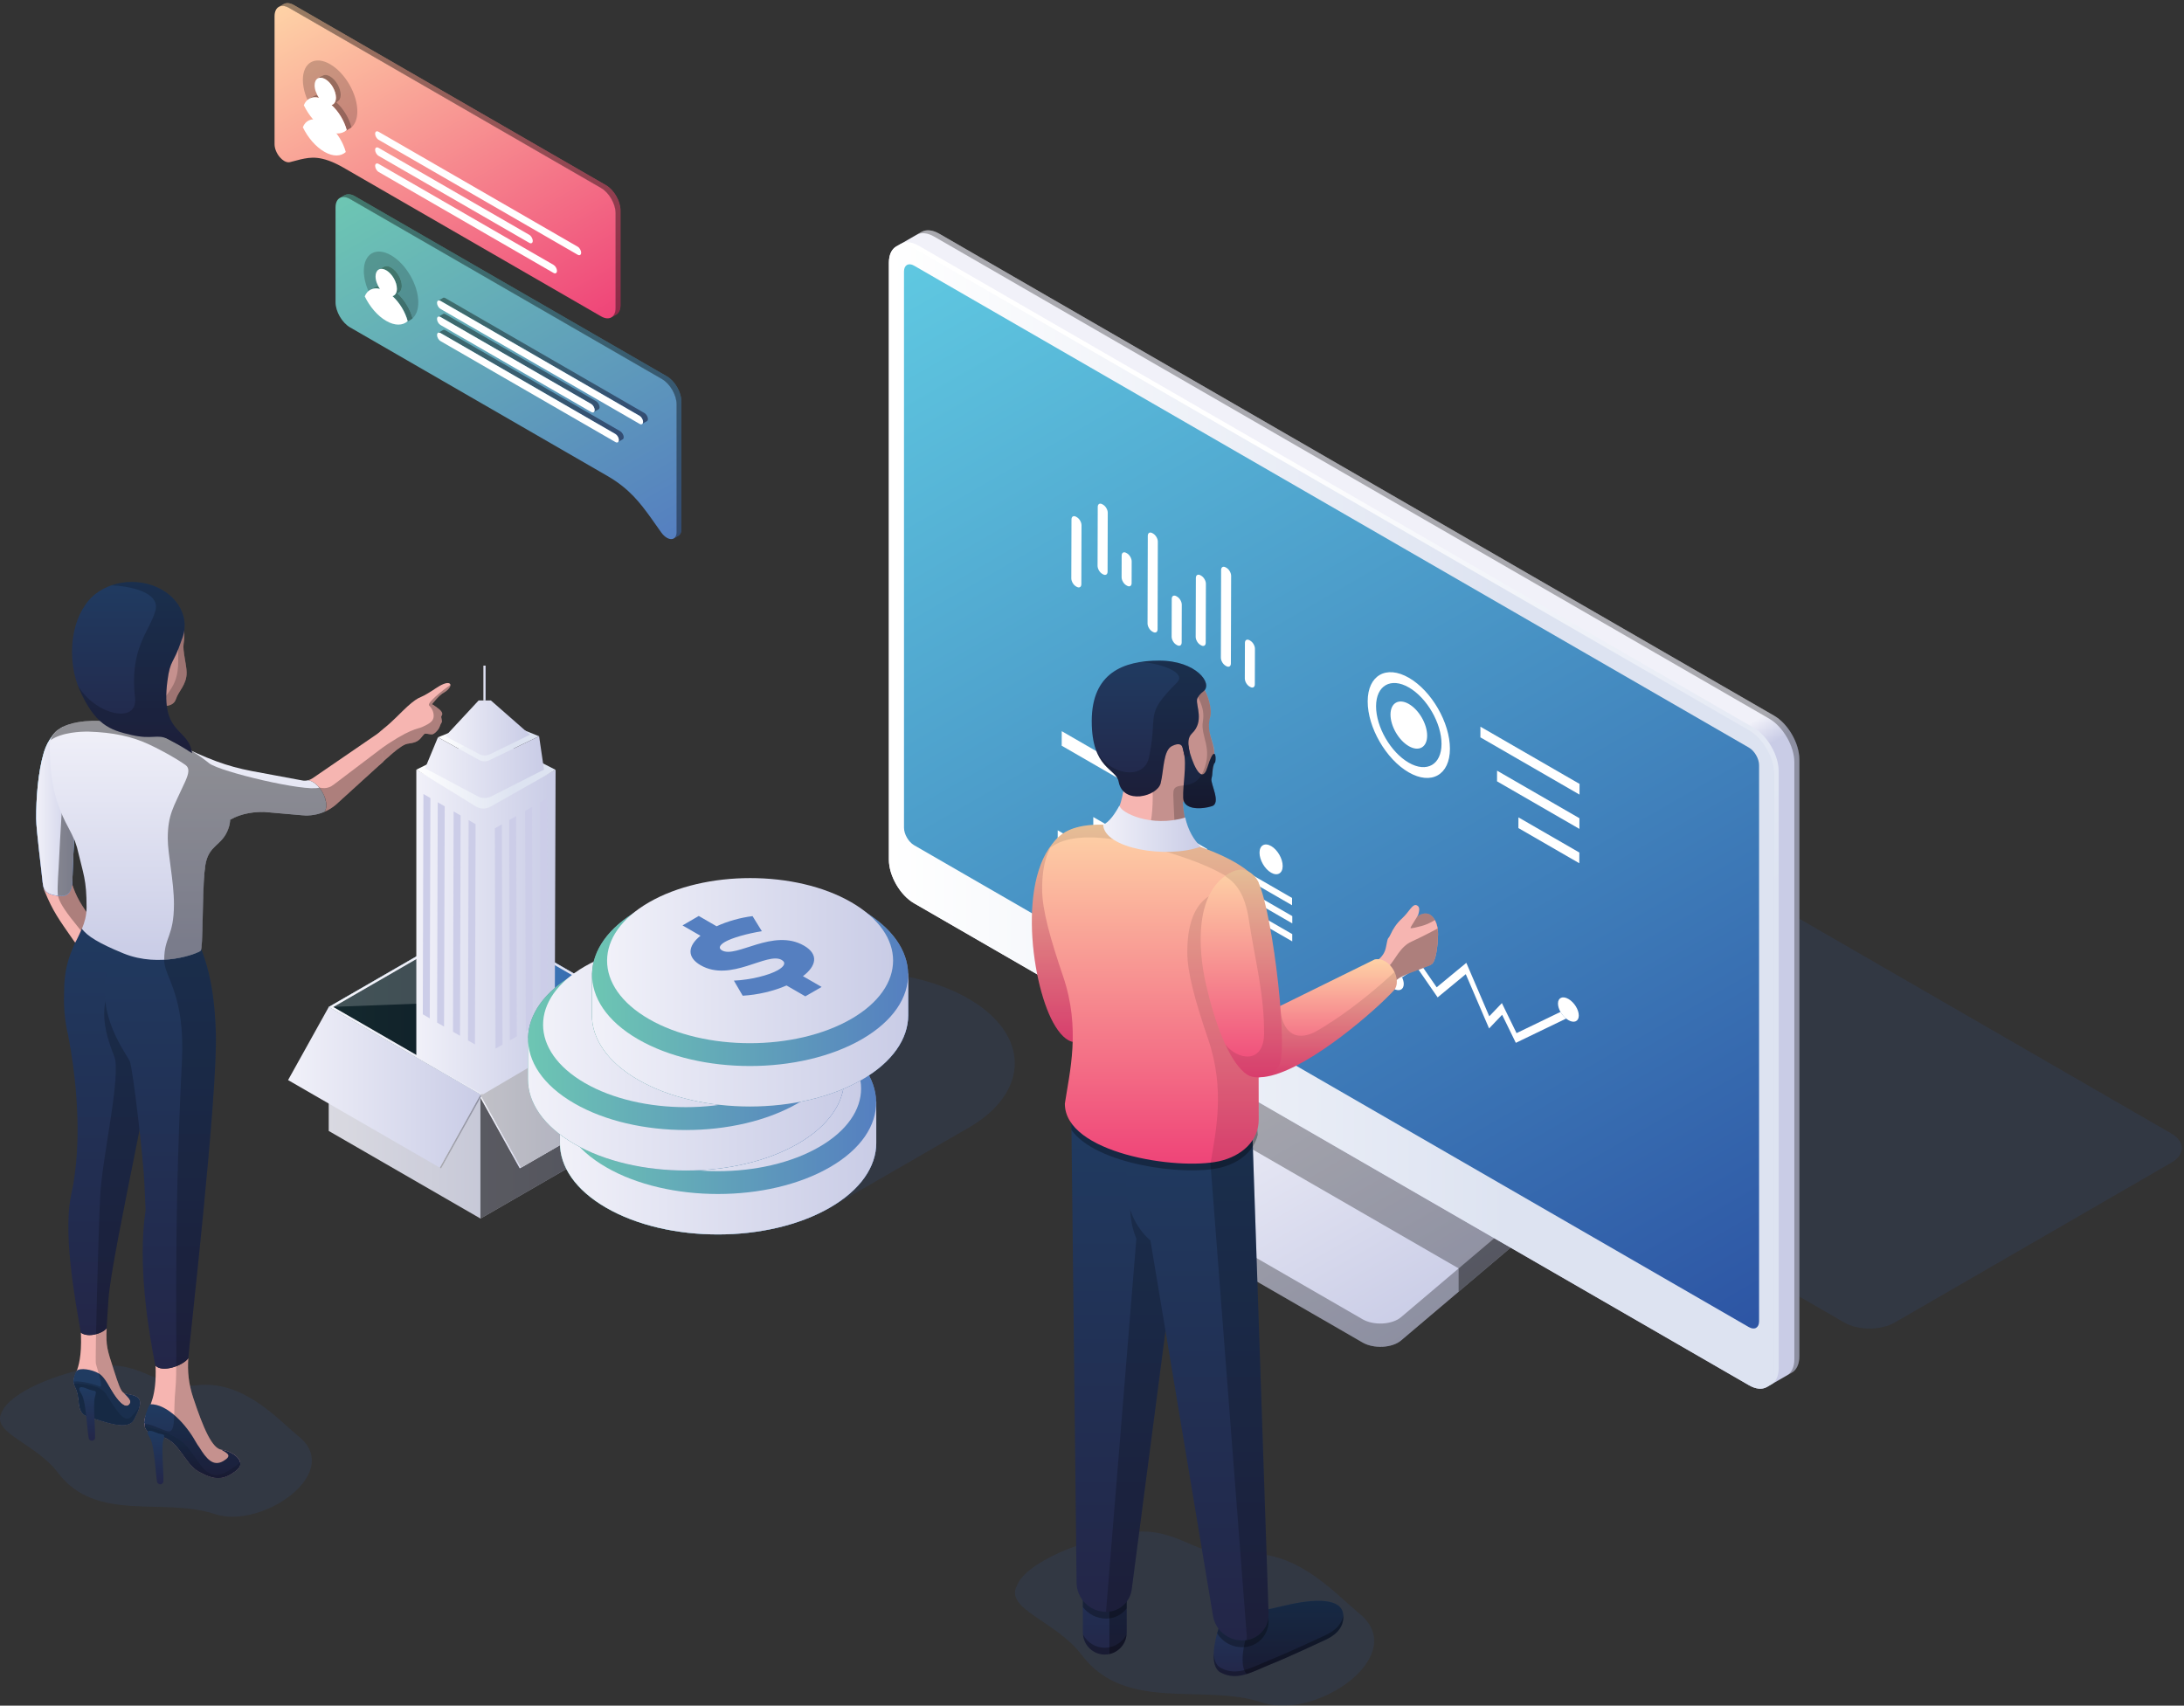 <svg xmlns="http://www.w3.org/2000/svg" width="443" height="346" viewBox="0 0 443 346" fill="none"><rect x="0" y="0" width="443" height="346" fill="#333333" stroke="none"/><g style="mix-blend-mode:multiply" opacity="0.15"><path d="M384.316 268.283C381.499 269.91 376.927 269.91 374.106 268.283L204.758 170.509C201.933 168.878 201.928 166.235 204.749 164.613L260.876 132.169C263.688 130.542 268.261 130.542 271.086 132.173L440.438 229.947C443.255 231.574 443.255 234.212 440.447 235.839L384.316 268.283Z" fill="#2D55A4"></path></g><path d="M315.666 239.592H315.648C315.63 238.852 315.144 238.117 314.182 237.559L271.242 212.767C269.526 211.778 266.821 211.631 264.816 212.42L219.884 230.095C218.641 230.585 217.834 231.369 217.696 232.234C217.682 232.323 217.705 232.408 217.709 232.492H217.678V237.158H217.705C217.674 237.956 218.177 238.723 219.158 239.293L276.416 272.352C277.481 272.963 278.97 273.275 280.467 273.195C281.965 273.114 283.324 272.651 284.171 271.933L314.792 245.996C315.394 245.479 315.666 244.895 315.648 244.307H315.67V239.592H315.666Z" fill="url(#paint0_linear_1_1790)"></path><g style="mix-blend-mode:overlay" opacity="0.3"><path d="M314.182 237.559L271.243 212.767C269.527 211.778 266.822 211.631 264.816 212.42L237.047 223.343L295.87 257.302L314.793 241.267C316.157 240.113 315.907 238.549 314.187 237.555L314.182 237.559Z" fill="#010101"></path></g><g style="mix-blend-mode:overlay" opacity="0.3"><path d="M315.648 239.587C315.657 240.171 315.394 240.764 314.788 241.272L284.166 267.214C283.32 267.931 281.965 268.395 280.463 268.475C278.965 268.56 277.477 268.248 276.407 267.633L219.153 234.578C218.195 234.021 217.691 233.272 217.7 232.497H217.669V237.163H217.696C217.664 237.961 218.168 238.727 219.149 239.298L276.407 272.357C277.472 272.967 278.961 273.279 280.458 273.199C281.956 273.119 283.315 272.655 284.162 271.938L314.783 246C315.385 245.483 315.657 244.9 315.639 244.311H315.661V239.596H315.643L315.648 239.587Z" fill="#010101"></path></g><g style="mix-blend-mode:overlay" opacity="0.4"><path d="M315.648 239.587C315.657 240.171 315.394 240.764 314.788 241.272L295.865 257.307V262.026L314.788 245.996C315.39 245.479 315.662 244.895 315.644 244.307H315.666V239.592H315.648V239.587Z" fill="#010101"></path></g><path d="M186.899 47.056L181.81 49.993C181.81 49.993 181.792 50.002 181.788 50.002C180.87 50.542 180.304 51.678 180.299 53.3V174.396C180.299 177.649 182.585 181.611 185.406 183.233L354.763 281.007C356.158 281.814 357.419 281.898 358.341 281.381L358.368 281.373L363.462 278.427H363.466C364.389 277.896 364.973 276.756 364.973 275.12V154.02C364.968 150.771 362.686 146.809 359.861 145.183L190.523 47.413C189.132 46.615 187.889 46.526 186.966 47.03V47.021L186.917 47.052C186.917 47.052 186.913 47.052 186.904 47.061L186.899 47.056Z" fill="url(#paint1_linear_1_1790)"></path><g style="mix-blend-mode:overlay" opacity="0.3"><path d="M186.901 47.056L185.943 47.614C186.865 47.119 188.113 47.203 189.499 48.001L358.851 145.775C361.672 147.402 363.958 151.364 363.963 154.613V275.708C363.963 277.339 363.383 278.476 362.465 279.006L363.472 278.427H363.477C364.399 277.896 364.983 276.755 364.983 275.12V154.02C364.979 150.771 362.697 146.809 359.871 145.182L190.524 47.413C189.134 46.615 187.89 46.526 186.968 47.03V47.021L186.919 47.052C186.919 47.052 186.914 47.052 186.905 47.061L186.901 47.056Z" fill="#010101"></path></g><path d="M182.71 49.476L181.748 50.033C182.67 49.539 183.918 49.623 185.304 50.426L354.656 148.195C357.477 149.826 359.763 153.784 359.768 157.037V278.133C359.768 279.759 359.188 280.9 358.27 281.435L359.278 280.851H359.282C360.204 280.316 360.788 279.175 360.788 277.544V156.444C360.784 153.191 358.502 149.234 355.681 147.607L186.329 49.833C184.939 49.035 183.695 48.95 182.773 49.45V49.441L182.724 49.472C182.724 49.472 182.719 49.476 182.71 49.481V49.476Z" fill="url(#paint2_linear_1_1790)"></path><path d="M180.304 174.396C180.304 177.649 182.59 181.611 185.412 183.233L354.768 281.007C357.589 282.643 359.88 281.319 359.875 278.066V156.975C359.875 153.726 357.593 149.764 354.768 148.137L185.407 50.359C182.59 48.732 180.304 50.047 180.304 53.3V174.396Z" fill="url(#paint3_linear_1_1790)"></path><path d="M354.768 269.228L185.412 171.454C184.288 170.803 183.37 169.221 183.366 167.916V55.065C183.37 53.768 184.284 53.242 185.407 53.888L354.763 151.662C355.891 152.313 356.805 153.904 356.809 155.196V268.038C356.809 269.339 355.886 269.87 354.763 269.219L354.768 269.228Z" fill="url(#paint4_linear_1_1790)"></path><path d="M71.007 40.367L134.286 76.902C135.913 77.843 137.232 80.12 137.232 82.001V107.961C137.232 108.602 136.996 109.066 136.604 109.257L137.629 108.665V108.656C137.994 108.446 138.213 108.005 138.213 107.39V81.43C138.213 79.554 136.889 77.272 135.262 76.332L71.987 39.801C71.207 39.351 70.503 39.302 69.977 39.565L69.968 39.556L69.906 39.592C69.906 39.592 69.906 39.592 69.901 39.592L68.925 40.153C69.456 39.85 70.191 39.895 71.007 40.362V40.367Z" fill="url(#paint5_linear_1_1790)"></path><g style="mix-blend-mode:overlay" opacity="0.4"><path d="M71.007 40.367L134.286 76.902C135.913 77.843 137.232 80.12 137.232 82.001V107.961C137.232 108.602 136.996 109.066 136.604 109.257L137.629 108.665V108.656C137.994 108.446 138.213 108.005 138.213 107.39V81.43C138.213 79.554 136.889 77.272 135.262 76.332L71.987 39.801C71.207 39.351 70.503 39.302 69.977 39.565L69.968 39.556L69.906 39.592C69.906 39.592 69.906 39.592 69.901 39.592L68.925 40.153C69.456 39.85 70.191 39.895 71.007 40.362V40.367Z" fill="#010101"></path></g><path d="M134.287 76.902L71.007 40.367C69.38 39.427 68.061 40.184 68.061 42.065V61.313C68.061 63.189 69.38 65.471 71.007 66.412L123.225 96.561C127.767 99.181 129.964 102.216 131.938 104.917L134.117 107.996C134.456 108.478 134.866 108.856 135.267 109.093C135.575 109.271 135.882 109.364 136.163 109.36C136.823 109.36 137.233 108.816 137.237 107.965V82.005C137.237 80.129 135.913 77.847 134.291 76.907L134.287 76.902Z" fill="url(#paint6_linear_1_1790)"></path><g style="mix-blend-mode:overlay" opacity="0.2"><path d="M74.969 59.553C74.238 58.055 73.801 56.442 73.797 54.967C73.797 51.446 76.27 50.024 79.323 51.785C82.376 53.545 84.849 57.828 84.845 61.344C84.845 62.819 84.408 63.925 83.677 64.58C83.165 62.695 82.019 60.796 80.589 59.504C81.128 59.361 81.485 58.835 81.485 58.006C81.485 56.629 80.513 54.953 79.319 54.263C78.124 53.576 77.157 54.133 77.157 55.511C77.157 56.34 77.509 57.271 78.049 58.038C76.622 57.681 75.477 58.26 74.965 59.553H74.969Z" fill="#010101"></path></g><path d="M77.072 58.604C76.368 58.425 75.735 58.483 75.209 58.733C75.249 58.711 75.289 58.684 75.33 58.661C75.37 58.639 75.41 58.612 75.454 58.59C75.495 58.568 75.535 58.541 75.575 58.523C75.615 58.497 75.655 58.47 75.695 58.452C75.735 58.43 75.775 58.403 75.82 58.381C75.86 58.358 75.9 58.332 75.94 58.309C75.98 58.287 76.02 58.26 76.065 58.238C76.257 58.131 76.471 58.051 76.698 57.998C76.698 57.998 76.698 57.993 76.689 57.989C76.8 58.203 76.925 58.412 77.068 58.608L77.072 58.604ZM89.355 61.041L129.732 84.354C130.119 84.577 130.436 85.125 130.436 85.575C130.436 85.767 130.373 85.896 130.28 85.976C130.324 85.958 130.364 85.941 130.405 85.905C130.449 85.891 130.489 85.869 130.529 85.834C130.574 85.816 130.614 85.798 130.65 85.762C130.694 85.749 130.734 85.727 130.77 85.691C130.819 85.673 130.859 85.655 130.895 85.62C130.939 85.606 130.979 85.584 131.015 85.548C131.06 85.535 131.1 85.513 131.14 85.477C131.305 85.424 131.421 85.268 131.421 85.005C131.421 84.555 131.104 84.011 130.712 83.784L90.335 60.471C90.108 60.342 89.912 60.359 89.782 60.475C89.733 60.489 89.698 60.511 89.662 60.547C89.613 60.56 89.577 60.582 89.537 60.618C89.488 60.631 89.453 60.654 89.412 60.689C89.368 60.703 89.328 60.725 89.292 60.761C89.248 60.774 89.203 60.796 89.167 60.832C89.123 60.845 89.083 60.868 89.043 60.903C88.998 60.917 88.958 60.939 88.918 60.974C89.038 60.934 89.185 60.943 89.35 61.037L89.355 61.041ZM125.805 87.474L90.335 66.995C90.108 66.862 89.912 66.884 89.787 66.995C89.738 67.013 89.698 67.031 89.662 67.067C89.618 67.08 89.577 67.102 89.537 67.138C89.488 67.151 89.453 67.178 89.412 67.209C89.364 67.223 89.328 67.249 89.288 67.281C89.239 67.299 89.203 67.321 89.167 67.352C89.118 67.365 89.078 67.388 89.043 67.423C88.994 67.437 88.958 67.463 88.918 67.495C89.038 67.459 89.181 67.463 89.346 67.561L124.816 88.04C125.208 88.267 125.52 88.815 125.52 89.261C125.52 89.452 125.453 89.582 125.36 89.662C125.409 89.648 125.449 89.626 125.484 89.591C125.529 89.577 125.574 89.555 125.609 89.519C125.654 89.506 125.694 89.484 125.734 89.448C125.779 89.434 125.819 89.412 125.854 89.377C125.903 89.363 125.943 89.341 125.979 89.31C126.024 89.296 126.064 89.27 126.099 89.238C126.144 89.225 126.189 89.203 126.224 89.167C126.394 89.114 126.505 88.958 126.509 88.695C126.509 88.249 126.189 87.701 125.801 87.474H125.805ZM78.342 54.833C79.537 55.524 80.508 57.2 80.508 58.577C80.508 59.41 80.152 59.936 79.612 60.074C81.043 61.367 82.184 63.265 82.701 65.15C82.585 65.253 82.465 65.338 82.34 65.418C82.38 65.391 82.42 65.373 82.465 65.347C82.505 65.324 82.545 65.302 82.585 65.275C82.629 65.253 82.67 65.231 82.71 65.204C82.75 65.177 82.79 65.159 82.83 65.137C82.87 65.11 82.915 65.092 82.955 65.066C82.995 65.043 83.035 65.021 83.08 64.994C83.12 64.968 83.16 64.95 83.204 64.923C83.374 64.829 83.539 64.718 83.69 64.584C83.182 62.708 82.041 60.814 80.62 59.522C80.66 59.495 80.704 59.481 80.744 59.45C80.784 59.424 80.829 59.406 80.869 59.379C81.252 59.152 81.502 58.688 81.502 58.011C81.502 56.634 80.53 54.958 79.336 54.267C78.708 53.906 78.146 53.897 77.749 54.16C77.709 54.183 77.669 54.205 77.625 54.232C77.585 54.254 77.544 54.276 77.504 54.303C77.464 54.325 77.42 54.347 77.38 54.374C77.335 54.397 77.295 54.419 77.255 54.446C77.215 54.468 77.175 54.49 77.135 54.517C77.094 54.535 77.05 54.557 77.01 54.584C76.97 54.606 76.93 54.628 76.889 54.655C77.273 54.468 77.781 54.508 78.347 54.833H78.342ZM89.355 64.304L119.918 81.947C120.306 82.17 120.622 82.718 120.622 83.168C120.622 83.356 120.56 83.489 120.466 83.57C120.515 83.556 120.551 83.534 120.591 83.498C120.636 83.485 120.676 83.463 120.716 83.427C120.76 83.414 120.801 83.391 120.841 83.356C120.89 83.338 120.925 83.32 120.965 83.284C121.01 83.271 121.05 83.249 121.086 83.213C121.13 83.2 121.17 83.177 121.211 83.142C121.26 83.128 121.295 83.106 121.335 83.07C121.5 83.017 121.612 82.861 121.612 82.598C121.612 82.148 121.295 81.6 120.903 81.377L90.344 63.733C90.117 63.599 89.921 63.622 89.796 63.742C89.747 63.755 89.707 63.778 89.671 63.813C89.622 63.827 89.586 63.849 89.546 63.885C89.497 63.898 89.462 63.92 89.421 63.956C89.372 63.969 89.337 63.992 89.297 64.027C89.248 64.041 89.212 64.063 89.172 64.099C89.123 64.116 89.087 64.134 89.052 64.17C89.002 64.183 88.967 64.206 88.927 64.241C89.043 64.201 89.19 64.21 89.35 64.304H89.355Z" fill="url(#paint7_linear_1_1790)"></path><g style="mix-blend-mode:overlay" opacity="0.4"><path d="M77.072 58.604C76.368 58.425 75.735 58.483 75.209 58.733C75.249 58.711 75.289 58.684 75.33 58.661C75.37 58.639 75.41 58.612 75.454 58.59C75.495 58.568 75.535 58.541 75.575 58.523C75.615 58.497 75.655 58.47 75.695 58.452C75.735 58.43 75.775 58.403 75.82 58.381C75.86 58.358 75.9 58.332 75.94 58.309C75.98 58.287 76.02 58.26 76.065 58.238C76.257 58.131 76.471 58.051 76.698 57.998C76.698 57.998 76.698 57.993 76.689 57.989C76.8 58.203 76.925 58.412 77.068 58.608L77.072 58.604ZM89.355 61.041L129.732 84.354C130.119 84.577 130.436 85.125 130.436 85.575C130.436 85.767 130.373 85.896 130.28 85.976C130.324 85.958 130.364 85.941 130.405 85.905C130.449 85.891 130.489 85.869 130.529 85.834C130.574 85.816 130.614 85.798 130.65 85.762C130.694 85.749 130.734 85.727 130.77 85.691C130.819 85.673 130.859 85.655 130.895 85.62C130.939 85.606 130.979 85.584 131.015 85.548C131.06 85.535 131.1 85.513 131.14 85.477C131.305 85.424 131.421 85.268 131.421 85.005C131.421 84.555 131.104 84.011 130.712 83.784L90.335 60.471C90.108 60.342 89.912 60.359 89.782 60.475C89.733 60.489 89.698 60.511 89.662 60.547C89.613 60.56 89.577 60.582 89.537 60.618C89.488 60.631 89.453 60.654 89.412 60.689C89.368 60.703 89.328 60.725 89.292 60.761C89.248 60.774 89.203 60.796 89.167 60.832C89.123 60.845 89.083 60.868 89.043 60.903C88.998 60.917 88.958 60.939 88.918 60.974C89.038 60.934 89.185 60.943 89.35 61.037L89.355 61.041ZM125.805 87.474L90.335 66.995C90.108 66.862 89.912 66.884 89.787 66.995C89.738 67.013 89.698 67.031 89.662 67.067C89.618 67.08 89.577 67.102 89.537 67.138C89.488 67.151 89.453 67.178 89.412 67.209C89.364 67.223 89.328 67.249 89.288 67.281C89.239 67.299 89.203 67.321 89.167 67.352C89.118 67.365 89.078 67.388 89.043 67.423C88.994 67.437 88.958 67.463 88.918 67.495C89.038 67.459 89.181 67.463 89.346 67.561L124.816 88.04C125.208 88.267 125.52 88.815 125.52 89.261C125.52 89.452 125.453 89.582 125.36 89.662C125.409 89.648 125.449 89.626 125.484 89.591C125.529 89.577 125.574 89.555 125.609 89.519C125.654 89.506 125.694 89.484 125.734 89.448C125.779 89.434 125.819 89.412 125.854 89.377C125.903 89.363 125.943 89.341 125.979 89.31C126.024 89.296 126.064 89.27 126.099 89.238C126.144 89.225 126.189 89.203 126.224 89.167C126.394 89.114 126.505 88.958 126.509 88.695C126.509 88.249 126.189 87.701 125.801 87.474H125.805ZM78.342 54.833C79.537 55.524 80.508 57.2 80.508 58.577C80.508 59.41 80.152 59.936 79.612 60.074C81.043 61.367 82.184 63.265 82.701 65.15C82.585 65.253 82.465 65.338 82.34 65.418C82.38 65.391 82.42 65.373 82.465 65.347C82.505 65.324 82.545 65.302 82.585 65.275C82.629 65.253 82.67 65.231 82.71 65.204C82.75 65.177 82.79 65.159 82.83 65.137C82.87 65.11 82.915 65.092 82.955 65.066C82.995 65.043 83.035 65.021 83.08 64.994C83.12 64.968 83.16 64.95 83.204 64.923C83.374 64.829 83.539 64.718 83.69 64.584C83.182 62.708 82.041 60.814 80.62 59.522C80.66 59.495 80.704 59.481 80.744 59.45C80.784 59.424 80.829 59.406 80.869 59.379C81.252 59.152 81.502 58.688 81.502 58.011C81.502 56.634 80.53 54.958 79.336 54.267C78.708 53.906 78.146 53.897 77.749 54.16C77.709 54.183 77.669 54.205 77.625 54.232C77.585 54.254 77.544 54.276 77.504 54.303C77.464 54.325 77.42 54.347 77.38 54.374C77.335 54.397 77.295 54.419 77.255 54.446C77.215 54.468 77.175 54.49 77.135 54.517C77.094 54.535 77.05 54.557 77.01 54.584C76.97 54.606 76.93 54.628 76.889 54.655C77.273 54.468 77.781 54.508 78.347 54.833H78.342ZM89.355 64.304L119.918 81.947C120.306 82.17 120.622 82.718 120.622 83.168C120.622 83.356 120.56 83.489 120.466 83.57C120.515 83.556 120.551 83.534 120.591 83.498C120.636 83.485 120.676 83.463 120.716 83.427C120.76 83.414 120.801 83.391 120.841 83.356C120.89 83.338 120.925 83.32 120.965 83.284C121.01 83.271 121.05 83.249 121.086 83.213C121.13 83.2 121.17 83.177 121.211 83.142C121.26 83.128 121.295 83.106 121.335 83.07C121.5 83.017 121.612 82.861 121.612 82.598C121.612 82.148 121.295 81.6 120.903 81.377L90.344 63.733C90.117 63.599 89.921 63.622 89.796 63.742C89.747 63.755 89.707 63.778 89.671 63.813C89.622 63.827 89.586 63.849 89.546 63.885C89.497 63.898 89.462 63.92 89.421 63.956C89.372 63.969 89.337 63.992 89.297 64.027C89.248 64.041 89.212 64.063 89.172 64.099C89.123 64.116 89.087 64.134 89.052 64.17C89.002 64.183 88.967 64.206 88.927 64.241C89.043 64.201 89.19 64.21 89.35 64.304H89.355Z" fill="#010101"></path></g><path d="M78.342 65.097C80.112 66.122 81.685 66.064 82.696 65.15C82.184 63.265 81.038 61.367 79.608 60.074C80.147 59.932 80.504 59.406 80.504 58.577C80.504 57.2 79.532 55.524 78.338 54.833C77.143 54.147 76.176 54.704 76.176 56.081C76.176 56.91 76.528 57.842 77.072 58.608C75.641 58.252 74.496 58.831 73.984 60.123C74.995 62.205 76.569 64.076 78.342 65.097ZM130.436 85.575C130.436 86.025 130.119 86.212 129.732 85.985L89.355 62.668C88.962 62.445 88.646 61.897 88.646 61.447C88.646 60.997 88.962 60.814 89.355 61.041L129.732 84.354C130.119 84.577 130.436 85.125 130.436 85.575ZM125.529 89.261C125.529 89.711 125.213 89.898 124.825 89.671L89.355 69.192C88.967 68.965 88.65 68.417 88.65 67.963C88.65 67.517 88.971 67.334 89.359 67.561L124.829 88.04C125.221 88.267 125.533 88.815 125.533 89.261H125.529ZM120.618 83.168C120.618 82.718 120.301 82.17 119.914 81.947L89.35 64.304C88.962 64.081 88.646 64.259 88.646 64.705C88.646 65.159 88.962 65.707 89.355 65.93L119.918 83.574C120.306 83.801 120.622 83.614 120.622 83.164L120.618 83.168Z" fill="white"></path><path d="M55.926 2.107C56.376 1.144 57.419 0.895 58.64 1.599L121.924 38.134C123.551 39.075 124.87 41.352 124.87 43.233V62.481C124.87 64.357 123.551 65.115 121.924 64.174C122.735 64.647 123.471 64.691 124.005 64.384L124.964 63.831C125.512 63.528 125.855 62.864 125.855 61.915V42.667C125.855 40.786 124.536 38.509 122.914 37.568L59.621 1.033C58.832 0.578 58.119 0.529 57.588 0.806H57.584L56.559 1.389C56.291 1.545 56.073 1.786 55.926 2.102V2.107Z" fill="url(#paint8_linear_1_1790)"></path><g style="mix-blend-mode:overlay" opacity="0.4"><path d="M55.926 2.107C56.376 1.144 57.419 0.895 58.64 1.599L121.924 38.134C123.551 39.075 124.87 41.352 124.87 43.233V62.481C124.87 64.357 123.551 65.115 121.924 64.174C122.735 64.647 123.471 64.691 124.005 64.384L124.964 63.831C125.512 63.528 125.855 62.864 125.855 61.915V42.667C125.855 40.786 124.536 38.509 122.914 37.568L59.621 1.033C58.832 0.578 58.119 0.529 57.588 0.806H57.584L56.559 1.389C56.291 1.545 56.073 1.786 55.926 2.102V2.107Z" fill="#010101"></path></g><path d="M58.639 1.599L121.924 38.134C123.55 39.075 124.869 41.352 124.869 43.233V62.481C124.869 64.357 123.55 65.115 121.924 64.174L69.701 34.025C65.159 31.409 62.967 31.904 60.988 32.327L58.809 32.893C58.466 32.978 58.06 32.893 57.655 32.657C57.352 32.479 57.044 32.225 56.763 31.895C56.104 31.128 55.689 30.108 55.689 29.261V3.301C55.689 1.425 57.008 0.663 58.635 1.603L58.639 1.599Z" fill="url(#paint9_linear_1_1790)"></path><g style="mix-blend-mode:overlay" opacity="0.2"><path d="M62.602 20.785C61.871 19.283 61.434 17.674 61.434 16.203C61.434 12.687 63.912 11.261 66.96 13.021C70.008 14.786 72.482 19.06 72.482 22.581C72.482 24.056 72.045 25.157 71.314 25.816C70.802 23.931 69.661 22.032 68.23 20.74C68.769 20.598 69.126 20.072 69.126 19.247C69.126 17.87 68.159 16.19 66.965 15.499C65.766 14.808 64.799 15.37 64.799 16.747C64.799 17.576 65.151 18.507 65.694 19.274C64.268 18.917 63.118 19.492 62.606 20.789L62.602 20.785Z" fill="#010101"></path></g><g style="mix-blend-mode:overlay" opacity="0.4"><path d="M64.336 19.234C64.109 19.287 63.899 19.363 63.703 19.474C63.663 19.497 63.623 19.523 63.578 19.546C63.538 19.564 63.498 19.595 63.454 19.617C63.414 19.639 63.373 19.666 63.329 19.688C63.289 19.711 63.249 19.737 63.204 19.76C63.164 19.777 63.124 19.809 63.084 19.831C63.044 19.853 63.004 19.88 62.959 19.902C62.919 19.924 62.879 19.951 62.834 19.974C63.36 19.72 63.993 19.671 64.701 19.844C64.563 19.653 64.443 19.448 64.332 19.238L64.336 19.234ZM65.976 16.065C67.171 16.751 68.138 18.431 68.138 19.809C68.138 20.638 67.781 21.163 67.242 21.306C68.672 22.599 69.813 24.497 70.326 26.382C70.214 26.485 70.09 26.569 69.965 26.65C70.009 26.627 70.049 26.605 70.085 26.578C70.125 26.556 70.17 26.534 70.21 26.507C70.254 26.489 70.295 26.467 70.335 26.436C70.375 26.413 70.415 26.395 70.46 26.364C70.5 26.342 70.54 26.32 70.58 26.293C70.62 26.275 70.66 26.248 70.7 26.222C70.74 26.199 70.785 26.177 70.825 26.15C70.999 26.057 71.159 25.945 71.311 25.812C70.803 23.936 69.666 22.046 68.24 20.753C68.28 20.727 68.325 20.709 68.365 20.682C68.405 20.66 68.45 20.642 68.49 20.611C68.873 20.384 69.123 19.924 69.118 19.243C69.118 17.866 68.151 16.185 66.957 15.495C66.328 15.134 65.767 15.125 65.37 15.388C65.33 15.41 65.29 15.432 65.25 15.459C65.21 15.477 65.165 15.504 65.125 15.53C65.085 15.548 65.04 15.575 65 15.602C64.96 15.619 64.915 15.646 64.88 15.673C64.835 15.691 64.795 15.717 64.755 15.744C64.715 15.767 64.67 15.789 64.63 15.816C64.586 15.838 64.546 15.86 64.505 15.887C64.889 15.7 65.406 15.735 65.967 16.065H65.976Z" fill="#010101"></path></g><path d="M65.976 26.329C67.745 27.349 69.319 27.291 70.33 26.378C69.818 24.493 68.677 22.594 67.246 21.302C67.785 21.159 68.142 20.633 68.142 19.804C68.142 18.427 67.171 16.747 65.981 16.061C64.786 15.37 63.819 15.931 63.815 17.308C63.815 18.142 64.171 19.069 64.71 19.835C63.28 19.479 62.135 20.054 61.627 21.351C62.638 23.432 64.211 25.304 65.981 26.329H65.976Z" fill="white"></path><path d="M65.786 30.785C67.555 31.81 69.128 31.753 70.14 30.839C69.627 28.954 68.482 27.055 67.052 25.763C67.591 25.62 67.947 25.094 67.947 24.265C67.947 22.888 66.976 21.213 65.781 20.522C64.587 19.835 63.62 20.392 63.62 21.77C63.62 22.599 63.972 23.53 64.516 24.297C63.085 23.94 61.94 24.519 61.427 25.812C62.439 27.893 64.012 29.765 65.786 30.785ZM117.879 51.264C117.879 51.714 117.563 51.901 117.175 51.674L76.798 28.357C76.406 28.134 76.09 27.585 76.09 27.135C76.09 26.685 76.406 26.503 76.798 26.73L117.175 50.042C117.563 50.265 117.879 50.813 117.879 51.264ZM112.973 54.949C112.973 55.399 112.656 55.587 112.268 55.359L76.798 34.881C76.41 34.654 76.094 34.106 76.094 33.651C76.094 33.205 76.415 33.023 76.803 33.25L112.273 53.728C112.665 53.955 112.977 54.504 112.977 54.949H112.973ZM108.061 48.857C108.061 48.407 107.745 47.859 107.357 47.636L76.794 29.992C76.406 29.769 76.09 29.948 76.09 30.393C76.09 30.848 76.406 31.396 76.798 31.619L107.362 49.263C107.749 49.49 108.066 49.303 108.066 48.853L108.061 48.857Z" fill="white"></path><g style="mix-blend-mode:multiply" opacity="0.15"><path d="M116.08 200.85L146.861 218.623L116.115 236.374L85.333 218.601L116.08 200.85Z" fill="#2D55A4"></path></g><path d="M97.428 186.527L97.446 186.54L128.21 204.3V229.435L97.468 247.19L97.446 247.177L66.682 229.417V204.277L97.428 186.527Z" fill="url(#paint10_linear_1_1790)"></path><g style="mix-blend-mode:overlay" opacity="0.1"><path d="M66.682 204.277L97.428 186.527L97.446 186.54V247.177L66.682 229.417V204.277Z" fill="#010101"></path></g><g style="mix-blend-mode:overlay" opacity="0.6"><path d="M128.211 204.3V229.435L97.469 247.19L97.447 247.177V186.54L128.211 204.3Z" fill="#010101"></path></g><path d="M97.428 186.527L128.21 204.3L97.468 222.05L66.682 204.277L97.428 186.527Z" fill="url(#paint11_linear_1_1790)"></path><g style="mix-blend-mode:overlay" opacity="0.5"><path d="M88.444 216.841L97.428 211.653L106.453 216.863L97.469 222.05L88.444 216.841Z" fill="#010101"></path></g><g style="mix-blend-mode:overlay" opacity="0.4"><path d="M106.454 216.863L97.447 211.662V203.123L113.852 212.593L106.454 216.863Z" fill="#010101"></path></g><g style="mix-blend-mode:overlay" opacity="0.8"><path d="M97.428 211.653L88.444 216.841L66.682 204.277L97.428 186.527L97.446 211.662L97.428 211.653Z" fill="#010101"></path></g><g style="mix-blend-mode:overlay" opacity="0.2"><path d="M66.682 204.277L97.428 186.527V203.123L66.682 204.277Z" fill="white"></path></g><path d="M97.451 222.042L97.175 222.184L105.428 237.007L105.696 236.855L97.451 222.042Z" fill="url(#paint12_linear_1_1790)"></path><g style="mix-blend-mode:overlay" opacity="0.3"><path d="M97.451 222.042L97.175 222.184L105.428 237.007L105.696 236.855L97.451 222.042Z" fill="white"></path></g><path d="M97.446 222.042L97.723 222.184L89.469 237.007L89.202 236.855L97.446 222.042Z" fill="url(#paint13_linear_1_1790)"></path><g style="mix-blend-mode:overlay" opacity="0.3"><path d="M97.446 222.042L97.723 222.184L89.469 237.007L89.202 236.855L97.446 222.042Z" fill="#010101"></path></g><path d="M97.446 222.042L89.197 236.86L58.433 219.1L66.682 204.278L97.446 222.042Z" fill="url(#paint14_linear_1_1790)"></path><path d="M97.451 222.042L105.7 236.86L136.464 219.1L128.215 204.278L97.451 222.042Z" fill="url(#paint15_linear_1_1790)"></path><path d="M97.447 222.042L105.7 236.86L136.465 219.1L128.211 204.278L97.447 222.042Z" fill="url(#paint16_linear_1_1790)"></path><g style="mix-blend-mode:overlay" opacity="0.2"><path d="M97.447 222.042L105.7 236.86L136.465 219.1L128.211 204.278L97.447 222.042Z" fill="#010101"></path></g><path d="M66.682 204.277L97.464 222.05L128.21 204.3L97.428 186.527L66.682 204.277ZM97.464 221.52L67.6 204.277L97.428 187.057L127.292 204.3L97.464 221.52Z" fill="url(#paint17_linear_1_1790)"></path><g style="mix-blend-mode:overlay" opacity="0.3"><path d="M66.682 204.277L97.464 222.05L128.21 204.3L97.428 186.527L66.682 204.277ZM97.464 221.52L67.6 204.277L97.428 187.057L127.292 204.3L97.464 221.52Z" fill="white"></path></g><path d="M97.976 163.575L112.696 156.164L112.504 213.44L97.976 221.997L84.446 214.434V156.137L97.976 163.575Z" fill="url(#paint18_linear_1_1790)"></path><path d="M88.837 149.563L99.35 145.316L109.347 149.354L98.205 154.724L88.837 149.563Z" fill="url(#paint19_linear_1_1790)"></path><path d="M84.446 156.137L96.492 163.575C97.41 164.141 98.56 164.163 99.496 163.633L112.692 156.164L98.756 149.033L84.446 156.132V156.137Z" fill="url(#paint20_linear_1_1790)"></path><path d="M99.657 161.552L110.344 156.119L109.35 149.354L99.264 154.216C98.6 154.537 97.82 154.515 97.174 154.158L88.832 149.563L86.224 155.843L96.791 161.476C97.669 161.984 98.748 162.011 99.652 161.552H99.657Z" fill="url(#paint21_linear_1_1790)"></path><path d="M97.094 142.085H99.567L107.5 149.038L99.3 153.044C98.653 153.325 97.918 153.311 97.281 153.008L90.342 149.35L97.094 142.081V142.085Z" fill="url(#paint22_linear_1_1790)"></path><path d="M98.507 135.022H98.061V142.085H98.507V135.022Z" fill="url(#paint23_linear_1_1790)"></path><path d="M101.801 167.216L101.93 211.907L100.513 212.727L100.388 168.032L101.801 167.216Z" fill="#CCCDE8"></path><path d="M104.702 165.54L104.831 210.232L103.418 211.052L103.289 166.356L104.702 165.54Z" fill="#CCCDE8"></path><path d="M107.927 163.678L108.057 208.369L106.644 209.184L106.519 164.493L107.927 163.678Z" fill="#CCCDE8"></path><path d="M110.967 161.926L111.092 206.617L109.679 207.433L109.554 162.742L110.967 161.926Z" fill="#CCCDE8"></path><path d="M87.303 161.886L87.174 206.577L85.761 205.762L85.89 161.071L87.303 161.886Z" fill="#CCCDE8"></path><path d="M90.203 163.562L90.074 208.253L88.666 207.437L88.791 162.746L90.203 163.562Z" fill="#CCCDE8"></path><path d="M93.43 165.425L93.306 210.12L91.893 209.3L92.018 164.609L93.43 165.425Z" fill="#CCCDE8"></path><path d="M96.469 167.18L96.34 211.871L94.931 211.056L95.056 166.365L96.469 167.18Z" fill="#CCCDE8"></path><g style="mix-blend-mode:multiply" opacity="0.15"><path d="M11.732 298.722C7.258 292.759 -1.887 290.674 0.346 286.533C1.874 282.491 11.853 278.338 20.2 277.161C28.841 275.967 32.161 281.97 39.787 281.029C49.101 279.875 55.987 287.505 60.332 291.199C70.052 298.553 53.179 310.35 43.57 307.132C33.155 303.647 19.487 309.013 11.732 298.727V298.722Z" fill="#2D55A4"></path></g><path d="M31.761 143.079C30.843 142.754 30.001 148.115 32.719 149.528C35.438 150.941 18.828 150.687 20.023 149.243C21.212 147.794 20.776 146.274 21.778 146.328C22.781 146.381 26.921 142.393 24.568 138.253C22.22 134.117 29.395 134.625 30.224 135.717C31.057 136.813 34.186 137.62 33.477 138.997C32.769 140.378 33.174 143.583 31.761 143.079Z" fill="#F6B5B1"></path><g style="mix-blend-mode:overlay" opacity="0.2"><path d="M31.761 143.079C30.843 142.754 30.001 148.115 32.719 149.528C35.438 150.941 18.828 150.687 20.023 149.243C21.212 147.794 20.776 146.274 21.778 146.328C22.781 146.381 26.921 142.393 24.568 138.253C22.22 134.117 29.395 134.625 30.224 135.717C31.057 136.813 34.186 137.62 33.477 138.997C32.769 140.378 33.174 143.583 31.761 143.079Z" fill="#010101"></path></g><path d="M37.277 127.748C36.916 126.193 34.189 125.007 32.531 127.106C30.316 129.919 30.156 131.149 27.508 134.139C27.263 134.411 27.032 134.643 26.809 134.843C26.786 134.598 26.746 134.348 26.675 134.099C26.234 132.503 25.004 131.456 23.921 131.755C22.838 132.053 22.312 133.586 22.749 135.177C22.98 136.029 23.439 136.719 23.988 137.138C25.775 140.022 26.203 141.091 29.304 142.348C31.796 143.355 35.044 143.845 35.682 141.827C36.208 140.178 37.857 138.908 37.857 136.461C37.857 134.865 37.005 131.973 37.246 130.583C37.402 129.691 37.451 128.457 37.273 127.748H37.277Z" fill="#F6B5B1"></path><g style="mix-blend-mode:overlay" opacity="0.2"><path d="M37.277 127.748C36.916 126.193 34.189 125.007 32.531 127.106C30.316 129.919 30.156 131.149 27.508 134.139C27.263 134.411 27.032 134.643 26.809 134.843C26.786 134.598 26.746 134.348 26.675 134.099C26.234 132.503 25.004 131.456 23.921 131.755C22.838 132.053 22.312 133.586 22.749 135.177C22.98 136.029 23.439 136.719 23.988 137.138C25.775 140.022 26.203 141.091 29.304 142.348C31.796 143.355 35.044 143.845 35.682 141.827C36.208 140.178 37.857 138.908 37.857 136.461C37.857 134.865 37.005 131.973 37.246 130.583C37.402 129.691 37.451 128.457 37.273 127.748H37.277Z" fill="#010101"></path></g><g style="mix-blend-mode:overlay" opacity="0.2"><path d="M31.407 141.791C33.105 141.082 32.994 142.535 34.839 139.505C36.675 136.474 35.98 133.591 36.18 131.104C36.381 128.617 36.359 128.622 34.839 126.532C34.705 126.353 34.58 126.171 34.451 125.992C35.766 125.854 37.041 126.714 37.281 127.744C37.455 128.452 37.406 129.687 37.254 130.578C37.014 131.969 37.865 134.861 37.865 136.456C37.865 138.903 36.216 140.173 35.69 141.822C35.276 143.132 33.76 143.378 32.071 143.124C31.982 143.128 31.884 143.124 31.768 143.079C30.85 142.754 30.008 148.115 32.726 149.528C33.653 150.014 32.325 150.214 30.217 150.285C30.052 148.521 30.035 146.885 29.932 146.176C29.656 144.233 29.714 142.5 31.412 141.791H31.407Z" fill="#010101"></path></g><path d="M23.903 195.048C24.723 196.523 24.816 197.641 26.011 198.827C27.209 200.008 28.471 201.537 28.39 202.428C28.31 203.319 28.511 203.93 28.194 205.258C27.873 206.581 27.896 206.983 27.57 207.045C27.245 207.098 27.321 207.018 26.942 207.379C26.563 207.74 26.523 207.442 26.069 207.771C25.619 208.101 25.333 208.03 25.052 208.074C24.767 208.119 23.542 208.293 23.546 207.624C23.546 206.96 23.787 206.729 24.304 206.666C24.825 206.604 24.825 206.292 24.602 205.998C24.384 205.703 24.161 205.289 23.426 204.393C22.686 203.497 21.514 202.187 21.242 200.65C20.966 199.112 21.501 198.39 20.106 196.906C18.711 195.418 21.786 191.277 23.903 195.052V195.048Z" fill="#F6B5B1"></path><path d="M9.035 180.746C10.804 185.007 11.927 186.464 14.895 190.743C16.62 193.225 19.771 196.242 21.241 198.363C21.402 198.591 22.017 199.322 23.082 200.467C24.236 201.701 25.297 203.765 25.649 202.909C26.741 200.271 26.193 199.197 24.361 195.836C22.534 192.472 18.38 186.339 16.696 183.741C15.007 181.143 14.481 178.857 14.294 178.006C13.692 175.269 12.417 177.123 11.04 177.083C9.663 177.052 8.188 178.719 9.03 180.746H9.035Z" fill="#F6B5B1"></path><g style="mix-blend-mode:overlay" opacity="0.3"><path d="M25.172 206.996C26.224 205.886 24.161 203.226 23.149 201.568C22.137 199.914 22.966 198.35 22.32 196.692C21.678 195.039 21.032 194.393 15.978 188.234C10.92 182.07 11.66 181.696 11.731 178.754C11.745 178.197 11.789 177.578 11.856 176.923C12.903 176.553 13.817 175.809 14.298 177.997C14.485 178.848 15.011 181.134 16.7 183.732C18.385 186.331 22.538 192.463 24.366 195.828C24.958 196.915 25.4 197.749 25.712 198.488C25.805 198.6 25.899 198.711 26.01 198.823C27.209 200.004 28.47 201.532 28.39 202.424C28.31 203.315 28.51 203.925 28.194 205.253C27.873 206.577 27.895 206.978 27.57 207.041C27.245 207.094 27.32 207.014 26.942 207.375C26.563 207.736 26.523 207.437 26.068 207.767C25.618 208.097 25.333 208.026 25.052 208.07C24.767 208.115 23.541 208.288 23.546 207.62C23.546 207.5 23.563 207.406 23.581 207.312C24.169 207.384 24.802 207.379 25.172 206.992V206.996Z" fill="#010101"></path></g><path d="M12.912 147.416C15.274 149.635 15.51 151.123 15.577 155.085C15.657 159.275 14.779 174.031 14.721 177.547C14.659 181.063 14.035 182.168 11.285 181.647C9.841 181.371 8.816 180.956 8.642 178.955C8.473 177.021 7.345 168.397 7.337 166.089C7.323 162.033 7.684 156.708 8.901 152.612C9.743 149.898 11.245 148.325 12.912 147.42V147.416Z" fill="url(#paint24_linear_1_1790)"></path><path d="M12.912 147.416C15.274 149.635 15.51 151.123 15.577 155.085C15.657 159.275 14.779 174.031 14.721 177.547C14.659 181.063 14.035 182.168 11.285 181.647C9.841 181.371 8.816 180.956 8.642 178.955C8.473 177.021 7.345 168.397 7.337 166.089C7.323 162.033 7.684 156.708 8.901 152.612C9.743 149.898 11.245 148.325 12.912 147.42V147.416Z" fill="url(#paint25_linear_1_1790)"></path><path d="M12.912 147.416C15.274 149.635 15.51 151.123 15.577 155.085C15.657 159.275 14.779 174.031 14.721 177.547C14.659 181.063 14.035 182.168 11.285 181.647C9.841 181.371 8.816 180.956 8.642 178.955C8.473 177.021 7.345 168.397 7.337 166.089C7.323 162.033 7.684 156.708 8.901 152.612C9.743 149.898 11.245 148.325 12.912 147.42V147.416Z" fill="url(#paint26_linear_1_1790)"></path><g style="mix-blend-mode:overlay" opacity="0.4"><path d="M12.943 154.305C12.943 150.651 12.725 149.84 11.018 148.842C11.615 148.227 12.266 147.759 12.948 147.398C13.046 147.5 13.153 147.603 13.246 147.727C15.314 149.782 15.51 151.306 15.577 155.085C15.657 159.275 14.78 174.03 14.722 177.547C14.664 180.849 14.089 182.003 11.74 181.7C11.562 179.699 11.9 176.66 11.985 174.253C12.132 170.296 12.943 159.448 12.943 154.305Z" fill="#010101"></path></g><path d="M21.634 269.456C21.461 273.15 21.759 273.778 23.092 277.941C24.923 283.681 24.794 282.398 27.023 283.062C29.246 283.73 28.386 285.504 27.174 287.937C25.962 290.366 21.113 288.312 18.145 287.483C15.177 286.658 16.563 284.033 15.284 281.408C14.005 278.783 16.697 279.434 16.425 270.793C16.42 270.632 16.402 270.489 16.398 270.333C17.757 271.367 20.592 270.659 21.63 269.456H21.634Z" fill="#F6B5B1"></path><path d="M27.178 287.937C25.966 290.366 21.117 288.312 18.149 287.483C15.181 286.658 16.602 284.02 15.288 281.408C14.641 280.12 14.918 279.782 15.265 278.908C16.21 278.694 16.977 278.65 18.434 279.024C20.346 279.514 21.469 280.134 22.637 282.104C23.8 284.069 25.342 285.887 26.206 284.929C26.919 284.14 25.917 283.405 25.199 282.625C25.614 282.848 26.131 282.803 27.026 283.071C29.25 283.739 28.39 285.513 27.178 287.946V287.937Z" fill="url(#paint27_linear_1_1790)"></path><path d="M14.963 279.697C15.053 279.046 15.267 278.485 15.538 278.097C16.207 277.397 18.636 277.785 20.057 278.618C20.793 279.046 21.582 280.116 22.567 281.992C22.589 282.028 22.616 282.059 22.633 282.099C23.797 284.064 25.338 285.883 26.203 284.925C26.916 284.136 25.913 283.4 25.196 282.621C25.61 282.843 26.127 282.799 27.023 283.066C29.247 283.735 28.387 285.508 27.175 287.942C25.962 290.371 21.114 288.316 18.145 287.487C16.006 286.89 16.145 285.352 15.899 283.561C15.806 282.866 15.654 282.139 15.289 281.413C15.062 280.963 14.955 280.633 14.919 280.348C14.919 280.125 14.937 279.906 14.968 279.701L14.963 279.697Z" fill="url(#paint28_linear_1_1790)"></path><path d="M14.273 243.264C14.317 243.001 14.366 242.738 14.411 242.48C14.477 242.101 14.553 241.726 14.633 241.357C14.682 241.147 14.727 240.933 14.776 240.724C14.914 240.14 15.208 237.876 15.208 237.876C16.514 227.955 15.133 216.787 13.898 210.432C13.88 210.312 13.863 210.196 13.845 210.08C13.296 207.878 12.976 205.356 12.976 202.651C12.976 202.129 12.989 201.617 13.011 201.109V201.073C13.011 197.463 13.698 194.954 14.535 192.9C14.843 192.062 15.186 191.3 15.569 190.627C15.939 189.865 16.305 189.129 16.612 188.385C16.697 188.51 16.808 188.639 16.915 188.768C17.481 188.176 18.092 187.752 18.733 187.534C19.135 186.032 19.487 185.002 19.732 184.726C23.507 180.515 24.376 183.403 26.849 185.653C29.323 190.934 31.956 200.142 32.487 202.981C33.427 208.017 22.611 254.036 21.991 263.626C21.817 266.247 21.693 268.065 21.626 269.456C20.587 270.659 17.749 271.367 16.394 270.334C16.354 269.509 12.913 253.528 14.117 244.32C14.161 243.968 14.21 243.616 14.264 243.268L14.273 243.264Z" fill="url(#paint29_linear_1_1790)"></path><g style="mix-blend-mode:overlay" opacity="0.2"><path d="M22.004 263.626C21.385 273.212 21.26 272.205 23.096 277.941C24.928 283.681 24.798 282.397 27.027 283.061C29.25 283.73 28.39 285.504 27.178 287.937C25.966 290.366 21.117 288.311 18.149 287.482C15.181 286.658 16.567 284.033 15.288 281.408C15.061 280.945 14.963 280.584 14.949 280.254C16.598 280.053 19.504 280.918 20.19 281.252C21.171 281.72 19.611 277.451 19.442 276.559C19.277 275.668 19.945 250.711 20.311 242.787C20.676 234.863 24.678 217.959 23.154 214.224C18.497 202.758 22.543 199.317 28.791 190.012C30.097 194.611 32.13 201.042 32.495 202.98C33.435 208.016 22.619 254.035 22 263.626H22.004Z" fill="#010101"></path></g><path d="M21.519 282.754C23.191 285.326 25.094 288.993 26.631 287.353C27.26 286.685 27.826 285.99 28.276 285.397C28.075 286.123 27.656 286.979 27.179 287.937C25.967 290.366 21.118 288.312 18.15 287.483C15.182 286.658 16.568 284.033 15.289 281.408C15.151 281.119 15.062 280.873 15.008 280.646C17.344 280.695 20.428 281.074 21.515 282.754H21.519Z" fill="url(#paint30_linear_1_1790)"></path><g style="mix-blend-mode:overlay" opacity="0.3"><path d="M21.519 282.754C23.191 285.326 25.094 288.993 26.631 287.353C27.26 286.685 27.826 285.99 28.276 285.397C28.075 286.123 27.656 286.979 27.179 287.937C25.967 290.366 21.118 288.312 18.15 287.483C15.182 286.658 16.568 284.033 15.289 281.408C15.151 281.119 15.062 280.873 15.008 280.646C17.344 280.695 20.428 281.074 21.515 282.754H21.519Z" fill="#010101"></path></g><path d="M38.191 275.525C38.022 278.137 38.218 280.637 39.208 283.601C41.235 289.702 43.022 293.878 44.961 294.096C46.9 294.31 50.371 296.409 47.853 298.33C45.34 300.246 43.593 300.304 40.411 298.562C37.229 296.819 36.369 291.788 32.019 291.248C29.701 290.963 28.668 289.31 29.568 287.166C30.468 285.022 31.743 283.191 31.56 277.214C31.56 277.152 31.547 277.09 31.547 277.027C32.875 278.485 37.046 277.099 38.196 275.525H38.191Z" fill="#F6B5B1"></path><path fill-rule="evenodd" clip-rule="evenodd" d="M26.305 215.232C25.222 213.102 17.895 203.801 23.038 193.078C29.21 180.216 34.037 179.61 38.297 187.289C41.203 192.516 43.431 198.101 43.784 209.452C44.185 222.273 38.373 272.758 38.191 275.526C37.045 277.094 32.869 278.485 31.541 277.027C31.541 276.978 31.537 276.92 31.532 276.867L31.51 277.027C30.039 269.549 27.896 256.393 29.531 245.523C29.424 243.491 29.34 241.619 29.286 240.024C29.157 235.933 26.96 216.529 26.3 215.232H26.305Z" fill="url(#paint31_linear_1_1790)"></path><path fill-rule="evenodd" clip-rule="evenodd" d="M29.242 288.677C29.26 287.509 29.861 285.802 30.405 284.858C33.939 284.711 37.808 289.083 39.581 292.273L40.009 292.978H40C40.161 293.192 40.312 293.405 40.446 293.624C41.85 295.892 43.24 297.608 45.326 296.365C47.166 295.268 46.137 294.827 44.862 294.065C44.894 294.074 44.929 294.087 44.961 294.092C46.899 294.306 50.371 296.405 47.853 298.326C45.339 300.242 43.592 300.3 40.41 298.557C37.228 296.815 36.368 291.783 32.018 291.244C30.294 291.035 29.304 290.054 29.278 288.681L29.246 288.668L29.242 288.677Z" fill="url(#paint32_linear_1_1790)"></path><g style="mix-blend-mode:overlay" opacity="0.2"><path d="M38.293 187.289C41.199 192.516 43.427 198.101 43.779 209.452C44.18 222.273 38.369 272.758 38.186 275.526C38.017 278.137 38.213 280.637 39.202 283.601C41.23 289.702 43.017 293.878 44.956 294.096C46.894 294.31 50.366 296.409 47.848 298.33C45.334 300.247 43.587 300.304 40.405 298.562C37.223 296.819 36.363 291.788 32.014 291.249C30.396 291.048 29.424 290.179 29.277 288.949C30.186 288.606 32.365 289.84 33.832 290.308C35.891 290.968 35.057 286.854 35.601 281.533C36.145 276.212 34.99 253.309 36.898 215.321C37.589 201.595 33.31 198.292 33.292 194.687C33.279 191.13 32.838 186.848 32.196 182.494C32.642 182.409 33.105 182.395 33.587 182.445H33.591C35.249 182.939 36.809 184.606 38.293 187.284V187.289Z" fill="#010101"></path></g><path d="M38.213 293.727C40.869 297.091 42.09 300.853 46.154 298.446C47.202 297.827 48.035 297.203 48.703 296.623C48.81 297.171 48.601 297.755 47.852 298.326C45.339 300.242 43.592 300.3 40.41 298.557C37.228 296.815 36.367 291.783 32.018 291.244C30.52 291.061 29.571 290.299 29.317 289.212C31.648 289.978 35.846 290.727 38.213 293.727Z" fill="url(#paint33_linear_1_1790)"></path><g style="mix-blend-mode:overlay" opacity="0.3"><path d="M38.213 293.727C40.869 297.091 42.09 300.853 46.154 298.446C47.202 297.827 48.035 297.203 48.703 296.623C48.81 297.171 48.601 297.755 47.852 298.326C45.339 300.242 43.592 300.3 40.41 298.557C37.228 296.815 36.367 291.783 32.018 291.244C30.52 291.061 29.571 290.299 29.317 289.212C31.648 289.978 35.846 290.727 38.213 293.727Z" fill="#010101"></path></g><path d="M31.649 290.598C33.089 291.24 33.628 290.535 33.124 292.211C32.629 293.882 33.409 300.456 33.071 300.812C32.736 301.169 32.371 301.227 31.97 300.848C31.569 300.469 31.457 293.276 30.392 291.654C29.331 290.032 30.299 290.001 31.649 290.602V290.598Z" fill="url(#paint34_linear_1_1790)"></path><path d="M17.783 281.756C19.223 282.393 19.758 281.694 19.263 283.365C18.764 285.036 19.544 291.614 19.209 291.971C18.875 292.327 18.505 292.38 18.104 292.006C17.698 291.627 17.592 284.43 16.531 282.808C15.47 281.185 16.437 281.154 17.788 281.756H17.783Z" fill="url(#paint35_linear_1_1790)"></path><path d="M77.302 154.885C77.948 154.31 81.29 151.061 82.632 150.878C83.964 150.695 84.78 150.513 85.515 149.537C86.255 148.565 86.228 148.882 86.469 148.846C86.71 148.815 87.262 149.02 87.672 148.962C88.082 148.904 88.573 148.383 88.893 147.959C89.219 147.527 89.268 146.983 89.549 146.609C89.829 146.243 89.33 145.508 89.562 145.205C89.794 144.897 89.843 144.438 88.867 143.703C87.895 142.963 87.632 142.856 87.632 142.856C87.632 142.856 88.105 142.232 88.564 141.751C89.018 141.27 89.446 140.824 90.159 140.419C90.872 140.004 91.715 139.055 91.211 138.667C90.703 138.284 89.366 138.957 88.408 139.612C87.454 140.267 86.068 141.118 85.373 141.39C84.677 141.662 83.875 142.188 82.605 143.342C81.331 144.492 79.775 146.248 77.787 147.821C75.568 149.577 74.891 150.963 75.782 152.131C76.678 153.298 76.197 155.861 77.297 154.88L77.302 154.885Z" fill="#F6B5B1"></path><g style="mix-blend-mode:overlay" opacity="0.3"><path d="M82.628 150.878C83.961 150.695 84.776 150.513 85.512 149.537C86.251 148.565 86.225 148.882 86.465 148.846C86.706 148.815 87.258 149.02 87.669 148.962C88.079 148.904 88.569 148.382 88.89 147.959C89.215 147.527 89.264 146.983 89.545 146.609C89.826 146.243 89.326 145.508 89.558 145.205C89.79 144.897 89.839 144.438 88.863 143.703C87.891 142.963 87.628 142.856 87.628 142.856C87.628 142.856 88.101 142.232 88.56 141.751C89.014 141.27 89.442 140.824 90.155 140.418C90.285 140.338 90.423 140.24 90.556 140.138C90.574 140.12 90.601 140.102 90.619 140.084C90.748 139.973 90.877 139.848 90.984 139.719L90.993 139.71C91.216 139.438 91.368 139.153 91.345 138.93C89.683 140.098 86.528 142.611 87.045 143.119C87.633 143.703 88.065 144.532 87.945 145.499C87.82 146.466 86.808 146.921 85.676 147.46C84.611 147.968 83.274 147.607 76.465 152.438C76.781 152.786 77.062 154.234 77.138 155.001C77.187 154.969 77.24 154.929 77.302 154.876C77.949 154.301 81.291 151.052 82.633 150.869L82.628 150.878Z" fill="#010101"></path></g><path d="M63.451 158.619C63.104 158.423 62.778 158.316 62.475 158.281C62.81 158.2 63.135 158.058 63.425 157.857L76.892 148.623L77.788 154.457L68.189 163.183C67.48 163.798 66.691 164.288 65.845 164.654C66.054 164.328 66.188 163.914 66.188 163.375C66.188 161.623 64.962 159.488 63.447 158.619H63.451Z" fill="#F6B5B1"></path><path d="M63.451 158.619C63.104 158.423 62.778 158.316 62.475 158.281C62.087 158.374 61.686 158.392 61.29 158.312L51.057 156.409C46.053 155.451 42.077 153.998 35.245 150.562C34.055 149.911 32.879 149.314 31.831 148.819C28.346 147.179 24.514 146.381 19.594 146.221C17.405 146.181 10.092 146.484 10.092 151.261C10.092 156.409 10.564 161.864 13.845 167.836C14.308 168.682 14.758 169.614 15.186 170.59C15.275 170.826 15.364 171.111 15.458 171.414C15.52 171.557 15.574 171.704 15.609 171.86C16.933 177.475 17.561 178.358 17.561 184.075C17.561 185.738 17.169 187.079 16.625 188.385C17.597 189.869 20.226 191.42 24.754 193.283C24.87 193.327 24.968 193.372 25.084 193.421C32.447 196.411 40.188 193.408 40.722 192.842C41.204 192.329 41.008 182.137 41.476 177.012C41.56 176.562 41.623 176.067 41.654 175.514C42.349 171.263 45.068 171.682 46.342 168.054C46.569 167.408 46.668 166.828 46.685 166.289C49.128 164.894 51.909 164.645 53.745 164.72L61.312 165.384C62.876 165.531 64.432 165.273 65.84 164.658C66.049 164.333 66.183 163.918 66.183 163.379C66.183 161.627 64.958 159.493 63.442 158.624L63.451 158.619Z" fill="url(#paint36_linear_1_1790)"></path><g style="mix-blend-mode:overlay" opacity="0.3"><path d="M67.743 159.123C66.366 160.228 65.225 159.787 64.757 159.769C64.757 159.769 64.758 159.771 64.761 159.773C65.18 160.277 65.537 160.865 65.782 161.48C65.795 161.512 65.804 161.547 65.817 161.578C65.911 161.828 65.991 162.078 66.049 162.327C66.067 162.394 66.085 162.465 66.098 162.532C66.156 162.817 66.192 163.103 66.192 163.374C66.192 163.914 66.054 164.328 65.849 164.654C66.691 164.284 67.484 163.793 68.193 163.183L77.793 154.457L77.387 151.818C76.897 152.202 67.747 159.118 67.743 159.123Z" fill="#010101"></path></g><g style="mix-blend-mode:overlay" opacity="0.4"><path d="M64.752 159.769C61.967 160.687 44.631 156.556 42.451 154.849C41.417 154.038 40.299 153.169 38.623 152.193C37.553 151.694 36.439 151.159 35.209 150.539C34.88 150.361 34.559 150.196 34.233 150.023C33.868 149.853 33.556 149.688 33.284 149.528C32.785 149.278 32.295 149.033 31.836 148.819C28.351 147.179 24.518 146.381 19.598 146.221C19.468 146.221 19.321 146.221 19.157 146.221C19.072 146.221 18.978 146.221 18.889 146.221C18.804 146.221 18.729 146.221 18.64 146.225C18.506 146.23 18.363 146.239 18.221 146.243C18.163 146.243 18.109 146.243 18.051 146.252C17.882 146.261 17.704 146.275 17.525 146.288C17.49 146.288 17.45 146.297 17.414 146.297C17.218 146.315 17.013 146.332 16.808 146.359C16.785 146.359 16.759 146.364 16.736 146.368C16.514 146.395 16.286 146.426 16.059 146.462C16.05 146.462 16.046 146.462 16.041 146.462C13.621 146.854 10.93 147.825 10.274 150.143C12.583 148.521 16.491 148.387 17.993 148.414C22.913 148.574 26.751 149.372 30.231 151.012C31.755 151.729 33.547 152.656 35.263 153.673C35.584 153.864 35.9 154.056 36.212 154.252C36.257 154.279 36.301 154.31 36.346 154.337C36.617 154.51 36.889 154.68 37.152 154.858C37.273 154.943 37.393 155.023 37.513 155.108C37.549 155.134 37.593 155.165 37.634 155.192C38.512 155.816 38.284 156.899 37.625 158.41C37.625 158.41 37.625 158.414 37.625 158.419C37.478 158.717 37.326 159.043 37.161 159.413C35.276 163.611 34.028 165.233 34.028 170.077C34.028 173.277 35.285 178.763 35.285 183.403C35.285 190.012 33.311 190.012 33.311 194.687H33.342C33.805 194.66 34.255 194.616 34.692 194.567C34.764 194.558 34.835 194.549 34.902 194.54C35.289 194.491 35.659 194.437 36.02 194.37C36.078 194.362 36.141 194.348 36.199 194.339C36.591 194.263 36.974 194.188 37.326 194.103C37.335 194.103 37.34 194.103 37.348 194.099C38.088 193.92 38.725 193.724 39.247 193.541C39.305 193.524 39.354 193.506 39.407 193.484C39.59 193.417 39.76 193.35 39.911 193.287C39.969 193.261 40.022 193.238 40.076 193.216C40.201 193.163 40.308 193.109 40.397 193.06C40.432 193.042 40.477 193.02 40.508 193.002C40.615 192.94 40.7 192.886 40.736 192.846C41.203 192.352 41.034 182.752 41.444 177.493C41.547 176.927 41.622 176.281 41.667 175.514C42.362 171.263 45.081 171.682 46.355 168.054C46.467 167.729 46.542 167.421 46.6 167.123C46.618 167.042 46.632 166.962 46.645 166.882C46.676 166.681 46.69 166.485 46.698 166.289C49.141 164.894 51.926 164.64 53.762 164.716L61.33 165.38C62.894 165.527 64.449 165.269 65.858 164.654C66.067 164.328 66.201 163.914 66.201 163.375C66.201 162.171 65.617 160.799 64.761 159.769H64.752Z" fill="#010101"></path></g><path d="M17.271 122.748C17.699 122.088 18.23 121.478 18.84 120.93C18.925 120.854 19.01 120.774 19.094 120.698C19.152 120.649 19.215 120.604 19.273 120.555C19.353 120.488 19.437 120.422 19.518 120.359H19.531C21.434 118.933 23.956 118.051 26.737 118.051C32.656 118.051 37.456 122.013 37.456 126.897C37.456 127.967 37.21 128.987 36.791 129.936C36.783 129.959 36.783 129.976 36.774 129.999C35.16 134.843 34.536 133.635 33.944 138.235C32.544 149.149 38.285 147.549 38.953 152.79C37.433 151.76 35.722 150.78 34.1 149.938C34.091 149.933 34.086 149.929 34.082 149.924C31.84 148.815 30.993 150.089 26.639 149.087C22.281 148.084 19.228 147.063 16.019 139.607C13.969 134.839 13.969 127.463 17.276 122.743L17.271 122.748Z" fill="url(#paint37_linear_1_1790)"></path><g style="mix-blend-mode:overlay" opacity="0.2"><path d="M37.452 126.901C37.452 127.971 37.207 128.992 36.788 129.941C36.779 129.963 36.779 129.981 36.77 130.003C35.157 134.848 34.533 133.64 33.94 138.239C32.541 149.153 38.281 147.553 38.949 152.794C37.43 151.765 35.718 150.784 34.096 149.942C34.087 149.938 34.083 149.933 34.078 149.929C31.837 148.819 30.99 150.094 26.636 149.091C22.277 148.088 19.224 147.068 16.015 139.612C15.949 139.456 15.891 139.286 15.828 139.121C19.287 144.973 28.044 147.085 27.389 141.475C26.217 131.416 30.424 128.029 31.529 123.822C32.518 120.034 26.087 118.879 22.629 118.732C23.89 118.296 25.276 118.051 26.734 118.051C32.652 118.051 37.452 122.013 37.452 126.897V126.901Z" fill="#010101"></path></g><g style="mix-blend-mode:multiply" opacity="0.15"><path d="M122.961 218.797L151.064 202.57C163.588 195.337 183.896 195.346 196.428 202.584C208.956 209.817 208.969 221.542 196.451 228.775C196.437 228.784 196.42 228.789 196.406 228.802L168.347 245.002C155.829 252.231 135.52 252.222 122.988 244.984C110.46 237.747 110.438 226.026 122.961 218.801V218.797Z" fill="#2D55A4"></path></g><path d="M177.733 223.436H177.711C177.608 218.775 174.502 214.14 168.348 210.588C155.829 203.364 135.52 203.368 122.984 210.61C116.838 214.158 113.723 218.788 113.602 223.436H113.58V231.886C113.567 236.632 116.691 241.379 122.961 244.997C135.48 252.226 155.789 252.217 168.316 244.98C174.582 241.365 177.72 236.628 177.733 231.886V223.436Z" fill="#7284A2"></path><path d="M177.733 223.436H177.711C177.608 218.775 174.502 214.14 168.348 210.588C155.829 203.364 135.52 203.368 122.984 210.61C116.838 214.158 113.723 218.788 113.602 223.436H113.58V231.886C113.567 236.632 116.691 241.379 122.961 244.997C135.48 252.226 155.789 252.217 168.316 244.98C174.582 241.365 177.72 236.628 177.733 231.886V223.436Z" fill="url(#paint38_linear_1_1790)"></path><path d="M166.181 208.988C154.866 202.446 136.496 202.459 125.153 209.001C113.825 215.544 113.811 226.146 125.136 232.688C136.455 239.217 154.821 239.213 166.159 232.671C177.492 226.128 177.501 215.526 166.186 208.993L166.181 208.988Z" fill="url(#paint39_linear_1_1790)"></path><path d="M177.711 223.436C177.814 228.258 174.694 233.094 168.321 236.779C155.793 244.017 135.48 244.021 122.966 236.788C116.575 233.103 113.464 228.232 113.616 223.392C113.616 223.405 113.607 223.423 113.611 223.436H113.589V231.886C113.576 236.632 116.7 241.379 122.97 244.997C135.489 252.226 155.798 252.217 168.325 244.98C174.591 241.365 177.729 236.628 177.742 231.886V223.436H177.72H177.711Z" fill="url(#paint40_linear_1_1790)"></path><path d="M171.244 210.459H171.222C171.12 205.806 168.013 201.158 161.859 197.61C149.34 190.386 129.027 190.391 116.495 197.633C110.345 201.185 107.234 205.806 107.114 210.463H107.091V218.913C107.078 223.659 110.202 228.401 116.473 232.029C128.991 239.253 149.305 239.249 161.828 232.011C168.094 228.397 171.231 223.65 171.236 218.917V210.468L171.244 210.459Z" fill="#7284A2"></path><path d="M171.244 210.459H171.222C171.12 205.806 168.013 201.158 161.859 197.61C149.34 190.386 129.027 190.391 116.495 197.633C110.345 201.185 107.234 205.806 107.114 210.463H107.091V218.913C107.078 223.659 110.202 228.401 116.473 232.029C128.991 239.253 149.305 239.249 161.828 232.011C168.094 228.397 171.231 223.65 171.236 218.917V210.468L171.244 210.459Z" fill="url(#paint41_linear_1_1790)"></path><path d="M159.693 196.006C148.373 189.463 130.003 189.477 118.661 196.015C107.327 202.557 107.323 213.159 118.643 219.702C129.963 226.235 148.328 226.222 159.662 219.684C170.995 213.141 171.008 202.539 159.688 196.006H159.693Z" fill="url(#paint42_linear_1_1790)"></path><path d="M171.222 210.459C171.324 215.281 168.205 220.116 161.832 223.802C149.304 231.035 128.986 231.048 116.472 223.815C110.081 220.125 106.975 215.258 107.122 210.41C107.118 210.427 107.109 210.45 107.118 210.463H107.095V218.913C107.082 223.659 110.206 228.401 116.476 232.029C128.995 239.253 149.308 239.248 161.832 232.011C168.098 228.397 171.235 223.65 171.239 218.917V210.468H171.222V210.459Z" fill="url(#paint43_linear_1_1790)"></path><path d="M184.222 197.476H184.199C184.097 192.819 180.99 188.18 174.836 184.628C162.317 177.399 142.008 177.408 129.472 184.646C123.326 188.189 120.211 192.824 120.091 197.476H120.068V205.926C120.059 210.673 123.184 215.423 129.45 219.042C141.964 226.266 162.282 226.262 174.809 219.024C181.075 215.41 184.213 210.673 184.217 205.931V197.481L184.222 197.476Z" fill="#7284A2"></path><path d="M184.222 197.476H184.199C184.097 192.819 180.99 188.18 174.836 184.628C162.317 177.399 142.008 177.408 129.472 184.646C123.326 188.189 120.211 192.824 120.091 197.476H120.068V205.926C120.059 210.673 123.184 215.423 129.45 219.042C141.964 226.266 162.282 226.262 174.809 219.024C181.075 215.41 184.213 210.673 184.217 205.931V197.481L184.222 197.476Z" fill="url(#paint44_linear_1_1790)"></path><path d="M172.675 183.024C161.359 176.481 142.985 176.495 131.647 183.037C120.314 189.575 120.305 200.182 131.625 206.72C142.94 213.257 161.31 213.249 172.648 206.706C183.981 200.164 183.99 189.562 172.675 183.024Z" fill="url(#paint45_linear_1_1790)"></path><path d="M184.2 197.476C184.307 202.299 181.183 207.134 174.81 210.82C162.278 218.053 141.969 218.057 129.45 210.833C123.055 207.143 119.953 202.276 120.1 197.436C120.1 197.445 120.087 197.468 120.096 197.481H120.074V205.931C120.065 210.677 123.189 215.428 129.455 219.047C141.969 226.271 162.287 226.266 174.814 219.029C181.08 215.414 184.218 210.677 184.222 205.935V197.485H184.2V197.476Z" fill="url(#paint46_linear_1_1790)"></path><path d="M162.866 198.02L166.659 200.208L163.352 202.111L159.541 199.91C156.894 201.068 153.663 201.817 150.646 201.986L148.863 198.925C152.183 198.782 155.976 197.846 157.785 196.803C159.131 196.032 159.479 195.257 158.561 194.731C155.611 193.024 148.244 199.339 142.098 195.796C139.357 194.205 139.424 191.964 142.08 189.824L138.444 187.725L141.737 185.809L145.356 187.899C147.62 186.852 150.24 186.143 152.647 185.84L154.536 188.902C151.653 189.356 148.502 190.234 147.063 191.063C145.975 191.696 145.65 192.338 146.448 192.792C149.322 194.455 156.836 188.229 163.08 191.83C166.128 193.59 165.58 195.97 162.875 198.016L162.866 198.02Z" fill="#557FC0"></path><path d="M282.627 196.247C282.903 196.407 283.171 196.616 283.412 196.853C283.822 197.258 284.165 197.748 284.401 198.256C284.61 198.715 284.735 199.183 284.735 199.611C284.735 200.797 283.781 201.211 282.614 200.538C281.446 199.865 280.506 198.359 280.51 197.169C280.515 195.979 281.46 195.569 282.627 196.242V196.247Z" fill="white"></path><path d="M318.138 202.642C319.306 203.315 320.246 204.821 320.242 206.011C320.237 207.201 319.292 207.611 318.125 206.938C317.969 206.849 317.817 206.742 317.67 206.626C317.22 206.265 316.819 205.788 316.529 205.276C316.208 204.714 316.017 204.108 316.017 203.573C316.017 202.388 316.971 201.973 318.138 202.646V202.642Z" fill="white"></path><path d="M316.534 205.271C316.828 205.784 317.225 206.261 317.675 206.622L307.469 211.546L304.688 205.855L302.045 208.627L297.317 197.615L291.608 202.325L287.441 196.282L284.401 198.261C284.165 197.753 283.822 197.258 283.412 196.857L287.303 194.321L291.412 200.28L297.428 195.315L302.081 206.163L304.639 203.484L307.616 209.576L316.529 205.271H316.534Z" fill="white"></path><path d="M285.787 137.499C290.386 140.155 294.116 146.617 294.103 151.903C294.09 157.189 290.333 159.328 285.734 156.672C281.134 154.015 277.404 147.553 277.418 142.268C277.431 136.982 281.188 134.843 285.787 137.499ZM285.738 154.711C289.397 156.823 292.387 155.125 292.396 150.918C292.41 146.715 289.437 141.568 285.778 139.456C282.119 137.343 279.133 139.05 279.12 143.253C279.107 147.455 282.075 152.594 285.734 154.706" fill="white"></path><path d="M285.774 142.812C287.828 143.997 289.486 146.872 289.482 149.234C289.477 151.596 287.806 152.545 285.752 151.355C283.697 150.165 282.039 147.295 282.048 144.937C282.057 142.58 283.724 141.626 285.778 142.812H285.774Z" fill="white"></path><path d="M320.353 172.938L320.344 175.113L307.991 167.978L308 165.808L320.353 172.938Z" fill="white"></path><path d="M320.37 165.982L320.365 168.147L303.657 158.499L303.662 156.333L320.37 165.982Z" fill="white"></path><path d="M320.394 159.02L320.385 161.186L300.281 149.577L300.285 147.411L320.394 159.02Z" fill="white"></path><path d="M218.434 104.921C218.956 105.22 219.375 105.951 219.375 106.548L219.339 118.496C219.339 119.093 218.916 119.334 218.394 119.035L218.243 118.946C217.721 118.648 217.302 117.917 217.302 117.32L217.338 105.371C217.338 104.774 217.761 104.534 218.283 104.832L218.434 104.921Z" fill="white"></path><path d="M223.756 102.386C224.277 102.684 224.696 103.415 224.696 104.008L224.66 115.956C224.66 116.553 224.237 116.794 223.716 116.491L223.564 116.402C223.047 116.103 222.628 115.377 222.628 114.779L222.664 102.831C222.664 102.234 223.087 101.993 223.604 102.296L223.756 102.386Z" fill="white"></path><path d="M228.613 112.257C229.13 112.556 229.549 113.282 229.549 113.879L229.536 118.278C229.536 118.875 229.113 119.116 228.596 118.813L228.444 118.724C227.923 118.425 227.504 117.694 227.504 117.101L227.517 112.703C227.517 112.106 227.94 111.865 228.462 112.168L228.613 112.257Z" fill="white"></path><path d="M233.913 108.25C234.434 108.549 234.853 109.28 234.853 109.872L234.804 127.645C234.804 128.243 234.381 128.483 233.859 128.185L233.708 128.096C233.186 127.797 232.767 127.066 232.767 126.469L232.816 108.696C232.816 108.099 233.24 107.858 233.761 108.161L233.913 108.25Z" fill="white"></path><path d="M238.77 121.037C239.292 121.335 239.711 122.066 239.711 122.663L239.689 130.329C239.689 130.926 239.265 131.166 238.744 130.868L238.592 130.779C238.071 130.48 237.652 129.749 237.652 129.152L237.674 121.487C237.674 120.889 238.098 120.649 238.619 120.947L238.77 121.037Z" fill="white"></path><path d="M243.663 116.794C244.185 117.092 244.604 117.823 244.604 118.42L244.568 130.369C244.568 130.966 244.145 131.206 243.623 130.903L243.472 130.814C242.955 130.516 242.531 129.785 242.531 129.192L242.567 117.244C242.567 116.647 242.995 116.406 243.512 116.705L243.663 116.794Z" fill="white"></path><path d="M248.785 115.189C249.302 115.488 249.721 116.214 249.721 116.811L249.672 134.584C249.672 135.182 249.248 135.422 248.731 135.124L248.58 135.035C248.058 134.736 247.639 134.005 247.639 133.408L247.688 115.635C247.688 115.038 248.112 114.797 248.633 115.1L248.785 115.189Z" fill="white"></path><path d="M253.615 129.976C254.132 130.275 254.551 131.001 254.551 131.599L254.529 138.809C254.529 139.407 254.106 139.647 253.589 139.349L253.437 139.26C252.916 138.961 252.497 138.23 252.497 137.633L252.519 130.422C252.519 129.825 252.942 129.584 253.464 129.883L253.615 129.972V129.976Z" fill="white"></path><path d="M235.383 159.885L235.374 162.835L215.355 151.275L215.364 148.324L235.383 159.885Z" fill="white"></path><path d="M224.798 174.351L224.789 177.301L214.535 171.383L214.544 168.433L224.798 174.351Z" fill="white"></path><path d="M232.013 171.659L232.004 174.61L221.754 168.691L221.763 165.741L232.013 171.659Z" fill="white"></path><path d="M244.839 172.203L244.83 175.153L227.521 165.162L227.53 162.211L244.839 172.203Z" fill="white"></path><path d="M257.834 171.624C259.131 172.372 260.183 174.191 260.178 175.679C260.174 177.168 259.118 177.774 257.821 177.025C256.524 176.276 255.477 174.458 255.481 172.969C255.485 171.481 256.537 170.879 257.834 171.628V171.624Z" fill="white"></path><path d="M262.127 185.84L262.123 187.315L253.468 182.32L253.473 180.844L262.127 185.84Z" fill="white"></path><path d="M262.081 182.159L262.077 183.634L253.422 178.638L253.427 177.163L262.081 182.159Z" fill="white"></path><path d="M262.119 189.49L262.114 190.966L253.459 185.97L253.464 184.495L262.119 189.49Z" fill="white"></path><g style="mix-blend-mode:multiply" opacity="0.15"><path d="M219.393 335.699C214.241 328.831 203.705 326.429 206.277 321.661C208.042 317.003 219.531 312.221 229.144 310.862C239.095 309.49 242.924 316.402 251.699 315.314C262.426 313.986 270.359 322.77 275.363 327.026C286.559 335.494 267.128 349.078 256.062 345.374C244.069 341.359 228.328 347.54 219.397 335.695L219.393 335.699Z" fill="#2D55A4"></path></g><path d="M224.093 335.632C226.535 335.632 228.536 333.631 228.536 331.184V316.821C228.536 314.378 226.535 312.377 224.093 312.377C221.65 312.377 219.645 314.378 219.645 316.821V331.184C219.645 333.631 221.642 335.632 224.093 335.632Z" fill="url(#paint47_linear_1_1790)"></path><g style="mix-blend-mode:overlay" opacity="0.3"><path d="M228.536 317.725V331.189C228.536 333.31 227.03 335.093 225.033 335.529V322.061C225.033 319.94 226.54 318.162 228.536 317.725Z" fill="#010101"></path></g><g style="mix-blend-mode:overlay" opacity="0.3"><path d="M224.092 334.259C225.995 334.259 227.64 333.176 228.491 331.612C228.273 333.858 226.392 335.637 224.092 335.637C221.793 335.637 219.908 333.858 219.689 331.612C220.545 333.176 222.189 334.259 224.092 334.259Z" fill="#010101"></path></g><g style="mix-blend-mode:overlay" opacity="0.3"><path d="M224.093 312.377C226.535 312.377 228.536 314.378 228.536 316.821V326.269C227.587 327.517 226.098 328.314 224.436 328.337C222.484 328.363 220.759 327.441 219.645 326.01V316.816C219.645 314.374 221.642 312.373 224.093 312.373V312.377Z" fill="#010101"></path></g><path d="M247.934 328.069C247.934 328.069 244.2 337.45 247.591 339.269C250.978 341.083 253.978 339.122 257.757 337.597C261.54 336.073 267.682 333.176 268.863 332.633C270.039 332.094 272.842 330.592 272.446 327.427C272.054 324.281 267.089 324.134 260.556 325.707C254.022 327.28 247.93 328.065 247.93 328.065L247.934 328.069Z" fill="url(#paint48_linear_1_1790)"></path><g style="mix-blend-mode:overlay" opacity="0.3"><path d="M257.241 326.456L257.312 328.59C257.459 331.238 255.619 333.573 253.012 334.045C250.534 334.495 248.145 333.346 246.884 331.336C247.374 329.491 247.94 328.069 247.94 328.069C247.94 328.069 252.107 327.53 257.241 326.456Z" fill="#010101"></path></g><g style="mix-blend-mode:overlay" opacity="0.3"><path d="M253.804 328.862C253.804 328.862 254.469 328.011 255.569 326.794C257.134 326.491 258.832 326.13 260.561 325.711C267.094 324.138 272.059 324.285 272.451 327.432C272.848 330.596 270.044 332.098 268.868 332.637C267.687 333.176 261.55 336.078 257.762 337.602C255.997 338.31 254.411 339.113 252.869 339.585C250.569 337.005 253.804 328.862 253.804 328.862Z" fill="#010101"></path></g><g style="mix-blend-mode:overlay" opacity="0.3"><path d="M247.597 338.333C250.984 340.147 253.983 338.186 257.762 336.662C261.546 335.137 267.687 332.241 268.868 331.697C269.898 331.229 272.153 330.026 272.456 327.628C272.705 330.654 270.018 332.107 268.868 332.637C267.687 333.176 261.55 336.078 257.762 337.602C253.979 339.122 250.984 341.087 247.597 339.273C246.42 338.645 246.113 337.103 246.197 335.365C246.264 336.702 246.638 337.825 247.597 338.337V338.333Z" fill="#010101"></path></g><path d="M217.297 225.794L218.375 321.045C218.406 324.357 221.12 327.013 224.436 326.968C227.083 326.928 229.289 324.927 229.575 322.298L241.63 229.974L217.292 225.794H217.297Z" fill="url(#paint49_linear_1_1790)"></path><g style="mix-blend-mode:overlay" opacity="0.2"><path d="M230.5 251.273C229.702 249.352 229.243 247.181 229.243 244.882C229.243 241.575 230.179 238.536 231.73 236.12L232.358 228.383L241.624 229.979L241.526 230.728C247.627 231.155 252.471 237.323 252.471 244.886C252.471 252.449 247.27 259.081 240.857 259.081C239.832 259.081 238.838 258.902 237.889 258.595L229.568 322.302C229.279 324.932 227.077 326.933 224.43 326.973C224.399 326.973 224.372 326.964 224.341 326.964L230.495 251.277L230.5 251.273Z" fill="#010101"></path></g><path d="M228.37 239.993C228.37 237.225 229.029 234.649 230.153 232.465L229.243 227.028L235.224 227.051C236.677 226.253 238.286 225.794 239.988 225.794C241.691 225.794 243.344 226.266 244.819 227.091L253.938 227.131L257.311 327.218C257.458 329.861 255.618 332.2 253.011 332.673C249.753 333.265 246.629 331.095 246.054 327.837L233.348 251.633C230.344 249.071 228.37 244.815 228.37 239.993Z" fill="url(#paint50_linear_1_1790)"></path><g style="mix-blend-mode:overlay" opacity="0.2"><path d="M252.868 331.568L245.198 231.717L230.126 232.301L229.243 227.024L253.937 227.127L257.311 327.213C257.458 329.856 255.617 332.196 253.01 332.668C252.957 332.682 252.903 332.677 252.85 332.682C252.89 332.316 252.908 331.946 252.868 331.568Z" fill="#010101"></path></g><g style="mix-blend-mode:overlay" opacity="0.3"><path d="M231.442 228.419C234.927 221.422 242.686 228.499 251.711 228.499C252.901 228.499 253.854 228.562 254.995 228.677L255.12 230.188C254.34 233.615 251.198 236.062 247.276 236.927C239.927 238.553 222.306 236.196 217.332 229.221L217.292 225.785L231.442 228.41V228.419Z" fill="#010101"></path></g><path d="M223.098 169.694C225.71 173.87 224.065 180.082 224.355 188.358C224.645 196.63 224.101 204.402 222.568 207.366C219.43 213.431 216.155 212.023 213.632 207.442C208.935 198.907 206.043 175.394 215.843 169.025C218.236 167.47 220.937 167.372 223.094 169.694H223.098Z" fill="url(#paint51_linear_1_1790)"></path><g style="mix-blend-mode:overlay" opacity="0.1"><path d="M223.098 169.694C225.71 173.87 224.065 180.082 224.355 188.358C224.645 196.63 224.101 204.402 222.568 207.366C219.43 213.431 216.155 212.023 213.632 207.442C208.935 198.907 206.043 175.394 215.843 169.025C218.236 167.47 220.937 167.372 223.094 169.694H223.098Z" fill="#010101"></path></g><path d="M240.097 158.695C239.482 162.501 240.208 170.527 243.947 172.074C247.682 173.62 239.562 175.844 236.197 175.59C232.833 175.336 220.902 172.898 222.582 170.461C224.262 168.023 222.596 167.238 224.008 167.354C225.43 167.466 228.296 164.248 228.465 153.739C228.634 143.235 240.765 154.586 240.097 158.699V158.695Z" fill="#F6B5B1"></path><path d="M237.752 136.938C241.705 136.938 241.928 136.408 244.165 139.67C244.971 140.846 245.943 143.868 245.462 145.468C244.503 148.659 246.496 150.419 246.313 153.329C246.059 157.354 244.905 167.457 231.9 159.881C225.487 156.146 234.757 154.212 237.239 149.399C239.632 144.759 235.216 136.938 237.756 136.938H237.752Z" fill="#F6B5B1"></path><path d="M241.187 152.01C241.584 153.877 243.638 159.765 244.904 155.669C246.17 151.573 246.647 152.95 246.562 154.065C246.477 155.179 246.33 154.31 246.076 155.62C245.827 156.926 245.992 156.984 245.733 157.955C245.475 158.927 247.765 162.907 245.818 163.535C243.87 164.163 240.109 164.408 239.993 161.873C239.877 159.341 240.768 155.179 240.104 152.603C239.436 150.027 239.418 148.868 239.984 148.868C240.55 148.868 241 151.137 241.187 152.001V152.01Z" fill="url(#paint52_linear_1_1790)"></path><g style="mix-blend-mode:overlay" opacity="0.2"><path d="M235.038 175.461C235.006 175.457 234.975 175.452 234.944 175.448C234.77 175.421 234.583 175.394 234.391 175.367C234.329 175.359 234.267 175.35 234.204 175.341C233.977 175.305 233.745 175.269 233.504 175.225C233.482 175.225 233.46 175.216 233.442 175.216C233.206 175.176 232.961 175.131 232.716 175.087C232.667 175.078 232.618 175.069 232.573 175.06C232.297 175.006 232.016 174.953 231.735 174.895C231.731 174.895 231.722 174.895 231.717 174.895C231.423 174.833 231.125 174.77 230.826 174.703C230.808 174.699 230.795 174.694 230.777 174.694C230.465 174.623 230.157 174.556 229.841 174.481C234.614 169.222 233.848 161.775 233.66 156.155C233.602 154.399 233.429 152.304 233.192 149.938C233.594 150.125 233.999 150.357 234.405 150.624C234.405 150.624 234.414 150.629 234.414 150.633C234.806 150.892 235.198 151.186 235.586 151.507C235.595 151.516 235.603 151.52 235.612 151.529C235.871 151.27 236.107 150.999 236.339 150.722C236.682 150.308 236.998 149.88 237.235 149.417C239.628 144.777 235.211 136.956 237.752 136.956C241.705 136.956 241.927 136.425 244.165 139.688C244.971 140.864 245.943 143.886 245.462 145.486C244.552 148.525 246.286 150.277 246.304 152.946C246.522 153.017 246.602 153.579 246.562 154.087C246.478 155.201 246.331 154.337 246.081 155.638C246.05 155.816 246.023 155.999 245.987 156.182C245.872 156.984 245.952 157.162 245.733 157.978C245.475 158.949 247.766 162.929 245.818 163.557C244.084 164.119 240.916 164.364 240.163 162.626C240.087 162.626 240.007 162.626 239.931 162.626V162.635C240.056 165.264 240.622 168.192 241.829 170.144C241.838 170.158 241.843 170.167 241.852 170.175C241.905 170.256 241.963 170.331 242.012 170.416C242.538 171.183 243.175 171.775 243.937 172.092C247.672 173.638 239.552 175.862 236.187 175.608C236.049 175.599 235.889 175.581 235.715 175.564C235.67 175.559 235.626 175.555 235.577 175.55C235.407 175.528 235.225 175.51 235.029 175.483L235.038 175.461Z" fill="#010101"></path></g><g style="mix-blend-mode:overlay" opacity="0.2"><path d="M238.002 161.106C237.841 157.799 242.088 161.164 244.085 156.453C246.086 151.747 243.483 149.394 243.987 146.372C244.491 143.346 242.998 141.537 241.411 138.64C241.135 138.137 240.627 137.539 239.94 136.911C240.181 136.911 240.399 136.911 240.604 136.92C240.618 136.92 240.622 136.92 240.636 136.92C240.823 136.929 240.992 136.951 241.153 136.978C241.166 136.978 241.188 136.978 241.202 136.982C241.366 137.014 241.522 137.054 241.67 137.107C241.683 137.112 241.696 137.116 241.705 137.121C241.852 137.174 241.986 137.245 242.124 137.33C242.133 137.33 242.137 137.334 242.146 137.339C242.285 137.428 242.427 137.539 242.565 137.664C242.583 137.682 242.601 137.7 242.619 137.713C242.757 137.847 242.9 137.99 243.047 138.163C243.047 138.163 243.048 138.165 243.051 138.168C243.198 138.342 243.354 138.542 243.523 138.769C243.555 138.818 243.59 138.863 243.626 138.912C243.795 139.139 243.965 139.384 244.161 139.665C244.967 140.842 245.939 143.863 245.458 145.463C245.386 145.7 245.346 145.931 245.315 146.154C244.838 148.775 246.287 150.464 246.296 152.919C246.514 152.991 246.594 153.552 246.554 154.06C246.469 155.174 246.322 154.31 246.073 155.611C246.041 155.789 246.015 155.972 245.979 156.155C245.863 156.957 245.943 157.135 245.725 157.951C245.467 158.922 247.757 162.902 245.81 163.53C244.076 164.092 240.907 164.337 240.154 162.599C240.078 162.599 239.998 162.599 239.923 162.599V162.608C240.047 165.237 240.613 168.165 241.821 170.117C241.83 170.131 241.834 170.14 241.843 170.149C241.897 170.229 241.955 170.305 242.004 170.389C242.53 171.156 243.167 171.748 243.929 172.065C244.143 172.154 244.303 172.243 244.442 172.332C244.482 172.359 244.513 172.386 244.548 172.417C244.633 172.484 244.704 172.555 244.758 172.622C244.776 172.653 244.803 172.68 244.816 172.707C244.86 172.796 244.887 172.88 244.887 172.965C244.887 172.974 244.887 172.983 244.887 172.992C244.878 173.085 244.838 173.184 244.776 173.282C244.758 173.308 244.736 173.335 244.713 173.362C244.66 173.433 244.593 173.5 244.513 173.567C244.477 173.598 244.446 173.629 244.401 173.66C244.308 173.732 244.201 173.803 244.085 173.874C244.045 173.892 244.018 173.914 243.978 173.941C243.827 174.026 243.653 174.111 243.47 174.195C243.399 174.231 243.314 174.262 243.234 174.293C243.113 174.342 242.993 174.391 242.864 174.44C242.761 174.48 242.654 174.521 242.547 174.556C242.432 174.592 242.316 174.636 242.191 174.672C242.071 174.708 241.959 174.748 241.834 174.788C241.736 174.819 241.634 174.841 241.536 174.868C241.268 174.939 240.992 175.015 240.716 175.078C240.627 175.095 240.538 175.118 240.448 175.14C240.284 175.176 240.119 175.211 239.949 175.242C239.869 175.26 239.789 175.274 239.704 175.292C239.53 175.323 239.361 175.354 239.187 175.385C238.171 169.868 238.077 163 237.984 161.102L238.002 161.106Z" fill="#010101"></path></g><path d="M235.15 134.01C227.832 134.01 221.446 136.532 221.446 146.279C221.446 156.026 226.397 155.834 226.909 158.566C227.801 163.357 234.753 161.574 235.426 158.882C236.094 156.195 235.925 152.197 237.748 151.324C240.961 149.782 239.45 153.713 240.796 153.543C242.142 153.378 240.061 150.428 241.777 148.779C244.295 146.364 242.588 143.208 242.811 141.889C242.904 141.359 243.484 140.713 244.112 140.231C246.104 138.685 242.632 134.01 235.15 134.01Z" fill="url(#paint53_linear_1_1790)"></path><g style="mix-blend-mode:overlay" opacity="0.2"><path d="M244.111 140.231C243.482 140.713 242.903 141.359 242.809 141.889C242.586 143.208 244.293 146.368 241.775 148.779C240.055 150.428 242.136 153.374 240.795 153.543C239.449 153.713 240.96 149.782 237.747 151.324C235.924 152.197 236.093 156.195 235.425 158.882C234.752 161.574 227.799 163.357 226.908 158.566C226.538 156.587 223.837 156.128 222.38 152.318C224.871 157.149 232.024 158.508 233.058 153.628C234.997 144.496 231.926 145.272 238.754 138.44C240.692 136.501 235.839 134.656 231.476 134.264C232.657 134.095 233.887 134.01 235.153 134.01C242.636 134.01 246.107 138.685 244.115 140.231H244.111Z" fill="#010101"></path></g><path d="M290.379 195.618C291.199 195.066 291.623 192.267 291.69 189.562C291.756 186.856 290.228 184.027 287.487 185.903C284.746 187.779 285.486 195.329 287.246 195.538C289.011 195.752 289.056 196.51 290.375 195.614L290.379 195.618Z" fill="#F6B5B1"></path><g style="mix-blend-mode:overlay" opacity="0.3"><path d="M290.379 195.618C291.199 195.066 291.623 192.267 291.69 189.562C291.756 186.856 290.228 184.027 287.487 185.903C284.746 187.779 285.486 195.329 287.246 195.538C289.011 195.752 289.056 196.51 290.375 195.614L290.379 195.618Z" fill="#010101"></path></g><g style="mix-blend-mode:overlay" opacity="0.3"><path d="M228.37 197.713L257.079 214.292L257.084 194.834L228.37 178.255V197.713Z" fill="#010101"></path></g><path d="M241.522 185.849L243.933 187.24V206.697L241.522 205.307V185.849Z" fill="url(#paint54_linear_1_1790)"></path><g style="mix-blend-mode:overlay" opacity="0.4"><path d="M241.522 185.849L243.933 187.24V206.697L241.522 205.307V185.849Z" fill="#010101"></path></g><path d="M241.156 176.116L238.558 174.654L232.251 178.291L234.854 179.753L241.156 176.116Z" fill="url(#paint55_linear_1_1790)"></path><path d="M275.632 197.552C278.81 195.141 280.686 194.522 281.141 192.08C281.595 189.646 281.497 190.769 282.036 189.593C282.576 188.425 283.235 187.351 284.505 186.192C285.78 185.025 286.493 183.318 287.326 183.625C288.16 183.928 287.812 184.936 287.719 185.404C287.625 185.867 286.007 188.109 286.11 188.256C286.221 188.398 287.384 188.095 288.311 187.855C289.216 187.627 290.201 187.173 291.048 186.643C291.485 187.449 291.716 188.505 291.69 189.553C291.623 192.253 291.199 195.048 290.384 195.605C288.035 196.839 284.358 197.628 283.142 198.947C281.6 200.619 281.925 200.498 279.028 202.883C277.927 203.792 273.284 199.335 275.641 197.548L275.632 197.552Z" fill="#F6B5B1"></path><g style="mix-blend-mode:overlay" opacity="0.3"><path d="M275.583 200.605C275.57 200.592 275.565 200.579 275.552 200.565C275.552 200.565 275.552 200.561 275.552 200.556C275.877 200.329 276.211 200.097 276.532 199.87C279.621 197.397 281.279 196.478 281.68 196.068C283.008 194.696 283.993 192.017 286.337 191.001C286.979 190.721 289.243 189.624 291.591 188.363C291.6 188.403 291.605 188.448 291.609 188.492C291.658 188.849 291.689 189.205 291.68 189.566C291.613 192.267 291.19 195.061 290.375 195.618C288.026 196.853 284.349 197.642 283.132 198.961C281.626 200.592 281.885 200.53 279.197 202.745C279.13 202.798 279.086 202.838 279.015 202.896C278.373 203.426 276.537 202.134 275.574 200.61L275.583 200.605Z" fill="#010101"></path></g><path d="M211.382 180.354C211.382 174.984 212.67 171.508 214.961 169.569C220.825 164.6 235.109 168.972 241.767 171.191C247.583 173.125 253.149 175.75 255.253 178.95L255.284 210.285L255.315 227.126C255.324 231.436 251.826 234.551 247.28 235.558C238.679 237.461 215.994 233.909 215.994 223.886C216.926 217.612 219.27 208.725 215.638 198.06C213.008 190.324 211.382 184.534 211.382 180.354Z" fill="url(#paint56_linear_1_1790)"></path><g style="mix-blend-mode:overlay" opacity="0.1"><path d="M214.956 169.569C220.821 164.6 235.104 168.972 241.762 171.191C247.578 173.125 253.144 175.75 255.248 178.95L255.279 210.285L255.31 227.126C255.31 227.421 255.293 227.706 255.261 227.987C255.252 228.071 255.235 228.156 255.221 228.241C255.194 228.437 255.163 228.628 255.119 228.82C255.101 228.914 255.074 229.003 255.047 229.092C254.998 229.275 254.945 229.453 254.882 229.627C254.856 229.711 254.825 229.791 254.793 229.876C254.718 230.059 254.642 230.242 254.553 230.415C254.522 230.482 254.49 230.549 254.455 230.612C254.343 230.817 254.227 231.017 254.098 231.213C254.08 231.24 254.062 231.276 254.04 231.302C253.568 232.015 252.971 232.653 252.28 233.219C250.921 234.328 249.196 235.131 247.279 235.554C246.763 235.665 246.192 235.759 245.582 235.835C246.575 229.618 248.55 221.065 245.087 210.882C242.453 203.145 240.831 197.352 240.831 193.176C240.831 187.806 242.119 184.329 244.409 182.391C246.25 180.831 248.924 180.203 251.923 180.131C249.316 177.56 244.552 175.412 239.605 173.758C233.045 171.57 219.1 167.314 213.079 171.944C213.601 170.991 214.22 170.189 214.956 169.565V169.569Z" fill="#010101"></path></g><path d="M227.065 163.392C226.312 164.832 225.015 166.81 223.763 167.292C223.977 172.141 236.611 174.257 243.559 171.753C242.177 170.429 240.97 168.401 240.413 165.839C233.523 167.934 227.23 164.845 227.065 163.392Z" fill="url(#paint57_linear_1_1790)"></path><path d="M258.537 204.625L278.864 194.615C282.157 194.054 284.492 198.983 282.728 200.908C279.002 204.968 266.26 216.083 257.886 218.182C247.685 220.74 251.393 208.752 258.542 204.625H258.537Z" fill="url(#paint58_linear_1_1790)"></path><path d="M254.646 177.966C257.708 181.571 261.255 211.007 259.619 215.735C259.058 217.353 257.24 218.481 255.297 218.534C254.548 218.552 253.706 218.45 253.006 218.004C249.178 215.544 246.241 206.84 244.596 199.598C243.041 192.757 242.127 180.582 249.926 176.86C251.553 176.085 253.229 176.299 254.646 177.97V177.966Z" fill="url(#paint59_linear_1_1790)"></path><g style="mix-blend-mode:overlay" opacity="0.1"><path d="M256.402 209.599C256.46 201.675 254.513 194.486 253.314 186.571C252.534 181.433 250.796 179.196 248.501 177.707C248.942 177.391 249.414 177.11 249.927 176.86C251.554 176.085 253.229 176.299 254.646 177.97C256.705 180.394 258.983 194.495 259.758 204.919C259.758 204.933 259.763 204.955 259.763 204.968C259.901 207.415 261.456 211.796 266.55 209.434C267.277 209.033 268.007 208.605 268.743 208.15C269.398 207.7 269.91 207.375 270.338 207.134C275.111 203.988 279.8 200.048 282.861 197.169C283.481 198.506 283.543 200.026 282.732 200.913C279.006 204.973 266.265 216.088 257.891 218.187C256.955 218.418 256.153 218.516 255.444 218.525C255.395 218.525 255.351 218.534 255.302 218.539C255.279 218.539 255.257 218.539 255.235 218.539H255.19C254.468 218.548 253.675 218.436 253.011 218.008C251.34 216.934 249.842 214.67 248.545 211.863C250.947 215 256.362 215.998 256.411 209.599H256.402Z" fill="#010101"></path></g><defs><linearGradient id="paint0_linear_1_1790" x1="251.334" y1="211.867" x2="285.584" y2="271.189" gradientUnits="userSpaceOnUse"><stop stop-color="#F1F1F9"></stop><stop offset="1" stop-color="#C9CCE6"></stop></linearGradient><linearGradient id="paint1_linear_1_1790" x1="200.474" y1="39.217" x2="344.807" y2="289.207" gradientUnits="userSpaceOnUse"><stop offset="0.59" stop-color="#F1F1F9"></stop><stop offset="0.61" stop-color="#C9CCE6"></stop></linearGradient><linearGradient id="paint2_linear_1_1790" x1="226.372" y1="24.261" x2="370.704" y2="274.251" gradientUnits="userSpaceOnUse"><stop offset="0.25" stop-color="white"></stop><stop offset="0.7" stop-color="#DDE3F1"></stop></linearGradient><linearGradient id="paint3_linear_1_1790" x1="180.3" y1="165.687" x2="359.871" y2="165.687" gradientUnits="userSpaceOnUse"><stop stop-color="white"></stop><stop offset="0.7" stop-color="#DDE3F1"></stop></linearGradient><linearGradient id="paint4_linear_1_1790" x1="201.874" y1="43.411" x2="338.301" y2="279.706" gradientUnits="userSpaceOnUse"><stop stop-color="#5FC8E1"></stop><stop offset="1" stop-color="#2D55A4"></stop></linearGradient><linearGradient id="paint5_linear_1_1790" x1="86.28" y1="30.139" x2="133.119" y2="111.272" gradientUnits="userSpaceOnUse"><stop stop-color="#6DC6B3"></stop><stop offset="1" stop-color="#557FC0"></stop></linearGradient><linearGradient id="paint6_linear_1_1790" x1="80.58" y1="33.432" x2="127.419" y2="114.565" gradientUnits="userSpaceOnUse"><stop stop-color="#6DC6B3"></stop><stop offset="1" stop-color="#557FC0"></stop></linearGradient><linearGradient id="paint7_linear_1_1790" x1="89.323" y1="47.467" x2="116.611" y2="94.729" gradientUnits="userSpaceOnUse"><stop stop-color="#6DC6B3"></stop><stop offset="1" stop-color="#557FC0"></stop></linearGradient><linearGradient id="paint8_linear_1_1790" x1="73.521" y1="-8.397" x2="117.655" y2="68.052" gradientUnits="userSpaceOnUse"><stop stop-color="#FED2A6"></stop><stop offset="1" stop-color="#EF4478"></stop></linearGradient><linearGradient id="paint9_linear_1_1790" x1="66.862" y1="-4.556" x2="110.996" y2="71.893" gradientUnits="userSpaceOnUse"><stop stop-color="#FED2A6"></stop><stop offset="1" stop-color="#EF4478"></stop></linearGradient><linearGradient id="paint10_linear_1_1790" x1="66.682" y1="216.858" x2="128.21" y2="216.858" gradientUnits="userSpaceOnUse"><stop stop-color="#F1F1F9"></stop><stop offset="1" stop-color="#C9CCE6"></stop></linearGradient><linearGradient id="paint11_linear_1_1790" x1="66.682" y1="204.291" x2="128.21" y2="204.291" gradientUnits="userSpaceOnUse"><stop stop-color="#5FC8E1"></stop><stop offset="1" stop-color="#2D55A4"></stop></linearGradient><linearGradient id="paint12_linear_1_1790" x1="97.175" y1="229.524" x2="105.696" y2="229.524" gradientUnits="userSpaceOnUse"><stop stop-color="#F1F1F9"></stop><stop offset="1" stop-color="#C9CCE6"></stop></linearGradient><linearGradient id="paint13_linear_1_1790" x1="89.202" y1="229.524" x2="97.723" y2="229.524" gradientUnits="userSpaceOnUse"><stop stop-color="#F1F1F9"></stop><stop offset="1" stop-color="#C9CCE6"></stop></linearGradient><linearGradient id="paint14_linear_1_1790" x1="58.433" y1="220.571" x2="97.446" y2="220.571" gradientUnits="userSpaceOnUse"><stop stop-color="#F1F1F9"></stop><stop offset="1" stop-color="#C9CCE6"></stop></linearGradient><linearGradient id="paint15_linear_1_1790" x1="97.451" y1="220.571" x2="136.464" y2="220.571" gradientUnits="userSpaceOnUse"><stop stop-color="#F1F1F9"></stop><stop offset="1" stop-color="#C9CCE6"></stop></linearGradient><linearGradient id="paint16_linear_1_1790" x1="97.447" y1="220.571" x2="136.465" y2="220.571" gradientUnits="userSpaceOnUse"><stop stop-color="#F1F1F9"></stop><stop offset="1" stop-color="#C9CCE6"></stop></linearGradient><linearGradient id="paint17_linear_1_1790" x1="66.682" y1="204.291" x2="128.21" y2="204.291" gradientUnits="userSpaceOnUse"><stop stop-color="#F1F1F9"></stop><stop offset="1" stop-color="#C9CCE6"></stop></linearGradient><linearGradient id="paint18_linear_1_1790" x1="84.446" y1="189.067" x2="112.696" y2="189.067" gradientUnits="userSpaceOnUse"><stop stop-color="#F1F1F9"></stop><stop offset="1" stop-color="#C9CCE6"></stop></linearGradient><linearGradient id="paint19_linear_1_1790" x1="88.837" y1="150.023" x2="109.347" y2="150.023" gradientUnits="userSpaceOnUse"><stop stop-color="white"></stop><stop offset="0.7" stop-color="#DDE3F1"></stop></linearGradient><linearGradient id="paint20_linear_1_1790" x1="84.446" y1="156.525" x2="112.696" y2="156.525" gradientUnits="userSpaceOnUse"><stop stop-color="white"></stop><stop offset="0.7" stop-color="#DDE3F1"></stop></linearGradient><linearGradient id="paint21_linear_1_1790" x1="86.229" y1="155.616" x2="110.344" y2="155.616" gradientUnits="userSpaceOnUse"><stop stop-color="#F1F1F9"></stop><stop offset="1" stop-color="#C9CCE6"></stop></linearGradient><linearGradient id="paint22_linear_1_1790" x1="90.346" y1="147.665" x2="107.504" y2="147.665" gradientUnits="userSpaceOnUse"><stop stop-color="#F1F1F9"></stop><stop offset="1" stop-color="#C9CCE6"></stop></linearGradient><linearGradient id="paint23_linear_1_1790" x1="98.061" y1="138.551" x2="98.507" y2="138.551" gradientUnits="userSpaceOnUse"><stop stop-color="#F1F1F9"></stop><stop offset="1" stop-color="#C9CCE6"></stop></linearGradient><linearGradient id="paint24_linear_1_1790" x1="11.459" y1="147.416" x2="11.459" y2="181.767" gradientUnits="userSpaceOnUse"><stop stop-color="#8ED5EE"></stop><stop offset="1" stop-color="#4C68B0"></stop></linearGradient><linearGradient id="paint25_linear_1_1790" x1="11.459" y1="147.416" x2="11.459" y2="181.767" gradientUnits="userSpaceOnUse"><stop stop-color="#8ED5EE"></stop><stop offset="1" stop-color="#4C68B0"></stop></linearGradient><linearGradient id="paint26_linear_1_1790" x1="7.337" y1="164.591" x2="15.581" y2="164.591" gradientUnits="userSpaceOnUse"><stop stop-color="#F1F1F9"></stop><stop offset="1" stop-color="#C9CCE6"></stop></linearGradient><linearGradient id="paint27_linear_1_1790" x1="21.652" y1="289.087" x2="21.652" y2="278.743" gradientUnits="userSpaceOnUse"><stop stop-color="#232648"></stop><stop offset="1" stop-color="#203B61"></stop></linearGradient><linearGradient id="paint28_linear_1_1790" x1="21.662" y1="0.637" x2="21.662" y2="277.736" gradientUnits="userSpaceOnUse"><stop stop-color="#232648"></stop><stop offset="1" stop-color="#203B61"></stop></linearGradient><linearGradient id="paint29_linear_1_1790" x1="22.771" y1="270.833" x2="22.771" y2="182.574" gradientUnits="userSpaceOnUse"><stop stop-color="#232648"></stop><stop offset="1" stop-color="#203B61"></stop></linearGradient><linearGradient id="paint30_linear_1_1790" x1="21.644" y1="0.636" x2="21.644" y2="280.646" gradientUnits="userSpaceOnUse"><stop stop-color="#232648"></stop><stop offset="1" stop-color="#203B61"></stop></linearGradient><linearGradient id="paint31_linear_1_1790" x1="32.513" y1="277.642" x2="32.513" y2="182.288" gradientUnits="userSpaceOnUse"><stop stop-color="#232648"></stop><stop offset="1" stop-color="#203B61"></stop></linearGradient><linearGradient id="paint32_linear_1_1790" x1="38.989" y1="299.819" x2="38.989" y2="284.853" gradientUnits="userSpaceOnUse"><stop stop-color="#232648"></stop><stop offset="1" stop-color="#203B61"></stop></linearGradient><linearGradient id="paint33_linear_1_1790" x1="39.019" y1="299.819" x2="39.019" y2="289.216" gradientUnits="userSpaceOnUse"><stop stop-color="#232648"></stop><stop offset="1" stop-color="#203B61"></stop></linearGradient><linearGradient id="paint34_linear_1_1790" x1="31.622" y1="301.106" x2="31.622" y2="290.237" gradientUnits="userSpaceOnUse"><stop stop-color="#232648"></stop><stop offset="1" stop-color="#203B61"></stop></linearGradient><linearGradient id="paint35_linear_1_1790" x1="17.761" y1="292.26" x2="17.761" y2="281.395" gradientUnits="userSpaceOnUse"><stop stop-color="#232648"></stop><stop offset="1" stop-color="#203B61"></stop></linearGradient><linearGradient id="paint36_linear_1_1790" x1="38.142" y1="146.216" x2="38.142" y2="194.727" gradientUnits="userSpaceOnUse"><stop stop-color="#F1F1F9"></stop><stop offset="1" stop-color="#C9CCE6"></stop></linearGradient><linearGradient id="paint37_linear_1_1790" x1="26.777" y1="152.79" x2="26.777" y2="118.051" gradientUnits="userSpaceOnUse"><stop stop-color="#232648"></stop><stop offset="1" stop-color="#203B61"></stop></linearGradient><linearGradient id="paint38_linear_1_1790" x1="113.58" y1="227.795" x2="177.733" y2="227.795" gradientUnits="userSpaceOnUse"><stop stop-color="#6DC6B3"></stop><stop offset="1" stop-color="#557FC0"></stop></linearGradient><linearGradient id="paint39_linear_1_1790" x1="116.65" y1="220.834" x2="174.662" y2="220.834" gradientUnits="userSpaceOnUse"><stop stop-color="#F1F1F9"></stop><stop offset="1" stop-color="#C9CCE6"></stop></linearGradient><linearGradient id="paint40_linear_1_1790" x1="113.58" y1="236.904" x2="177.733" y2="236.904" gradientUnits="userSpaceOnUse"><stop stop-color="#F1F1F9"></stop><stop offset="1" stop-color="#C9CCE6"></stop></linearGradient><linearGradient id="paint41_linear_1_1790" x1="107.087" y1="214.813" x2="171.244" y2="214.813" gradientUnits="userSpaceOnUse"><stop stop-color="#6DC6B3"></stop><stop offset="1" stop-color="#557FC0"></stop></linearGradient><linearGradient id="paint42_linear_1_1790" x1="110.157" y1="207.851" x2="168.169" y2="207.851" gradientUnits="userSpaceOnUse"><stop stop-color="#F1F1F9"></stop><stop offset="1" stop-color="#C9CCE6"></stop></linearGradient><linearGradient id="paint43_linear_1_1790" x1="107.086" y1="223.922" x2="171.244" y2="223.922" gradientUnits="userSpaceOnUse"><stop stop-color="#F1F1F9"></stop><stop offset="1" stop-color="#C9CCE6"></stop></linearGradient><linearGradient id="paint44_linear_1_1790" x1="120.068" y1="201.831" x2="184.222" y2="201.831" gradientUnits="userSpaceOnUse"><stop stop-color="#6DC6B3"></stop><stop offset="1" stop-color="#557FC0"></stop></linearGradient><linearGradient id="paint45_linear_1_1790" x1="123.139" y1="194.869" x2="181.151" y2="194.869" gradientUnits="userSpaceOnUse"><stop stop-color="#F1F1F9"></stop><stop offset="1" stop-color="#C9CCE6"></stop></linearGradient><linearGradient id="paint46_linear_1_1790" x1="120.069" y1="210.944" x2="184.222" y2="210.944" gradientUnits="userSpaceOnUse"><stop stop-color="#F1F1F9"></stop><stop offset="1" stop-color="#C9CCE6"></stop></linearGradient><linearGradient id="paint47_linear_1_1790" x1="224.088" y1="335.632" x2="224.088" y2="312.377" gradientUnits="userSpaceOnUse"><stop stop-color="#232648"></stop><stop offset="1" stop-color="#203B61"></stop></linearGradient><linearGradient id="paint48_linear_1_1790" x1="259.326" y1="340" x2="259.326" y2="324.731" gradientUnits="userSpaceOnUse"><stop stop-color="#232648"></stop><stop offset="1" stop-color="#203B61"></stop></linearGradient><linearGradient id="paint49_linear_1_1790" x1="229.463" y1="326.968" x2="229.463" y2="225.794" gradientUnits="userSpaceOnUse"><stop stop-color="#232648"></stop><stop offset="1" stop-color="#203B61"></stop></linearGradient><linearGradient id="paint50_linear_1_1790" x1="242.845" y1="332.771" x2="242.845" y2="225.794" gradientUnits="userSpaceOnUse"><stop stop-color="#232648"></stop><stop offset="1" stop-color="#203B61"></stop></linearGradient><linearGradient id="paint51_linear_1_1790" x1="216.953" y1="167.898" x2="216.953" y2="211.412" gradientUnits="userSpaceOnUse"><stop stop-color="#FED2A6"></stop><stop offset="1" stop-color="#EF4478"></stop></linearGradient><linearGradient id="paint52_linear_1_1790" x1="243.095" y1="163.958" x2="243.095" y2="148.873" gradientUnits="userSpaceOnUse"><stop stop-color="#232648"></stop><stop offset="1" stop-color="#203B61"></stop></linearGradient><linearGradient id="paint53_linear_1_1790" x1="233.055" y1="161.556" x2="233.055" y2="134.01" gradientUnits="userSpaceOnUse"><stop stop-color="#232648"></stop><stop offset="1" stop-color="#203B61"></stop></linearGradient><linearGradient id="paint54_linear_1_1790" x1="238.514" y1="203.569" x2="246.937" y2="188.978" gradientUnits="userSpaceOnUse"><stop stop-color="#6DC6B3"></stop><stop offset="1" stop-color="#557FC0"></stop></linearGradient><linearGradient id="paint55_linear_1_1790" x1="241.156" y1="177.203" x2="232.251" y2="177.203" gradientUnits="userSpaceOnUse"><stop stop-color="#6DC6B3"></stop><stop offset="1" stop-color="#557FC0"></stop></linearGradient><linearGradient id="paint56_linear_1_1790" x1="233.344" y1="167.287" x2="233.344" y2="236.053" gradientUnits="userSpaceOnUse"><stop stop-color="#FED2A6"></stop><stop offset="1" stop-color="#EF4478"></stop></linearGradient><linearGradient id="paint57_linear_1_1790" x1="223.763" y1="168.103" x2="243.559" y2="168.103" gradientUnits="userSpaceOnUse"><stop stop-color="#F1F1F9"></stop><stop offset="1" stop-color="#C9CCE6"></stop></linearGradient><linearGradient id="paint58_linear_1_1790" x1="267.468" y1="194.571" x2="267.468" y2="218.534" gradientUnits="userSpaceOnUse"><stop stop-color="#FED2A6"></stop><stop offset="1" stop-color="#EF4478"></stop></linearGradient><linearGradient id="paint59_linear_1_1790" x1="251.785" y1="176.428" x2="251.785" y2="218.539" gradientUnits="userSpaceOnUse"><stop stop-color="#FED2A6"></stop><stop offset="1" stop-color="#EF4478"></stop></linearGradient></defs></svg>